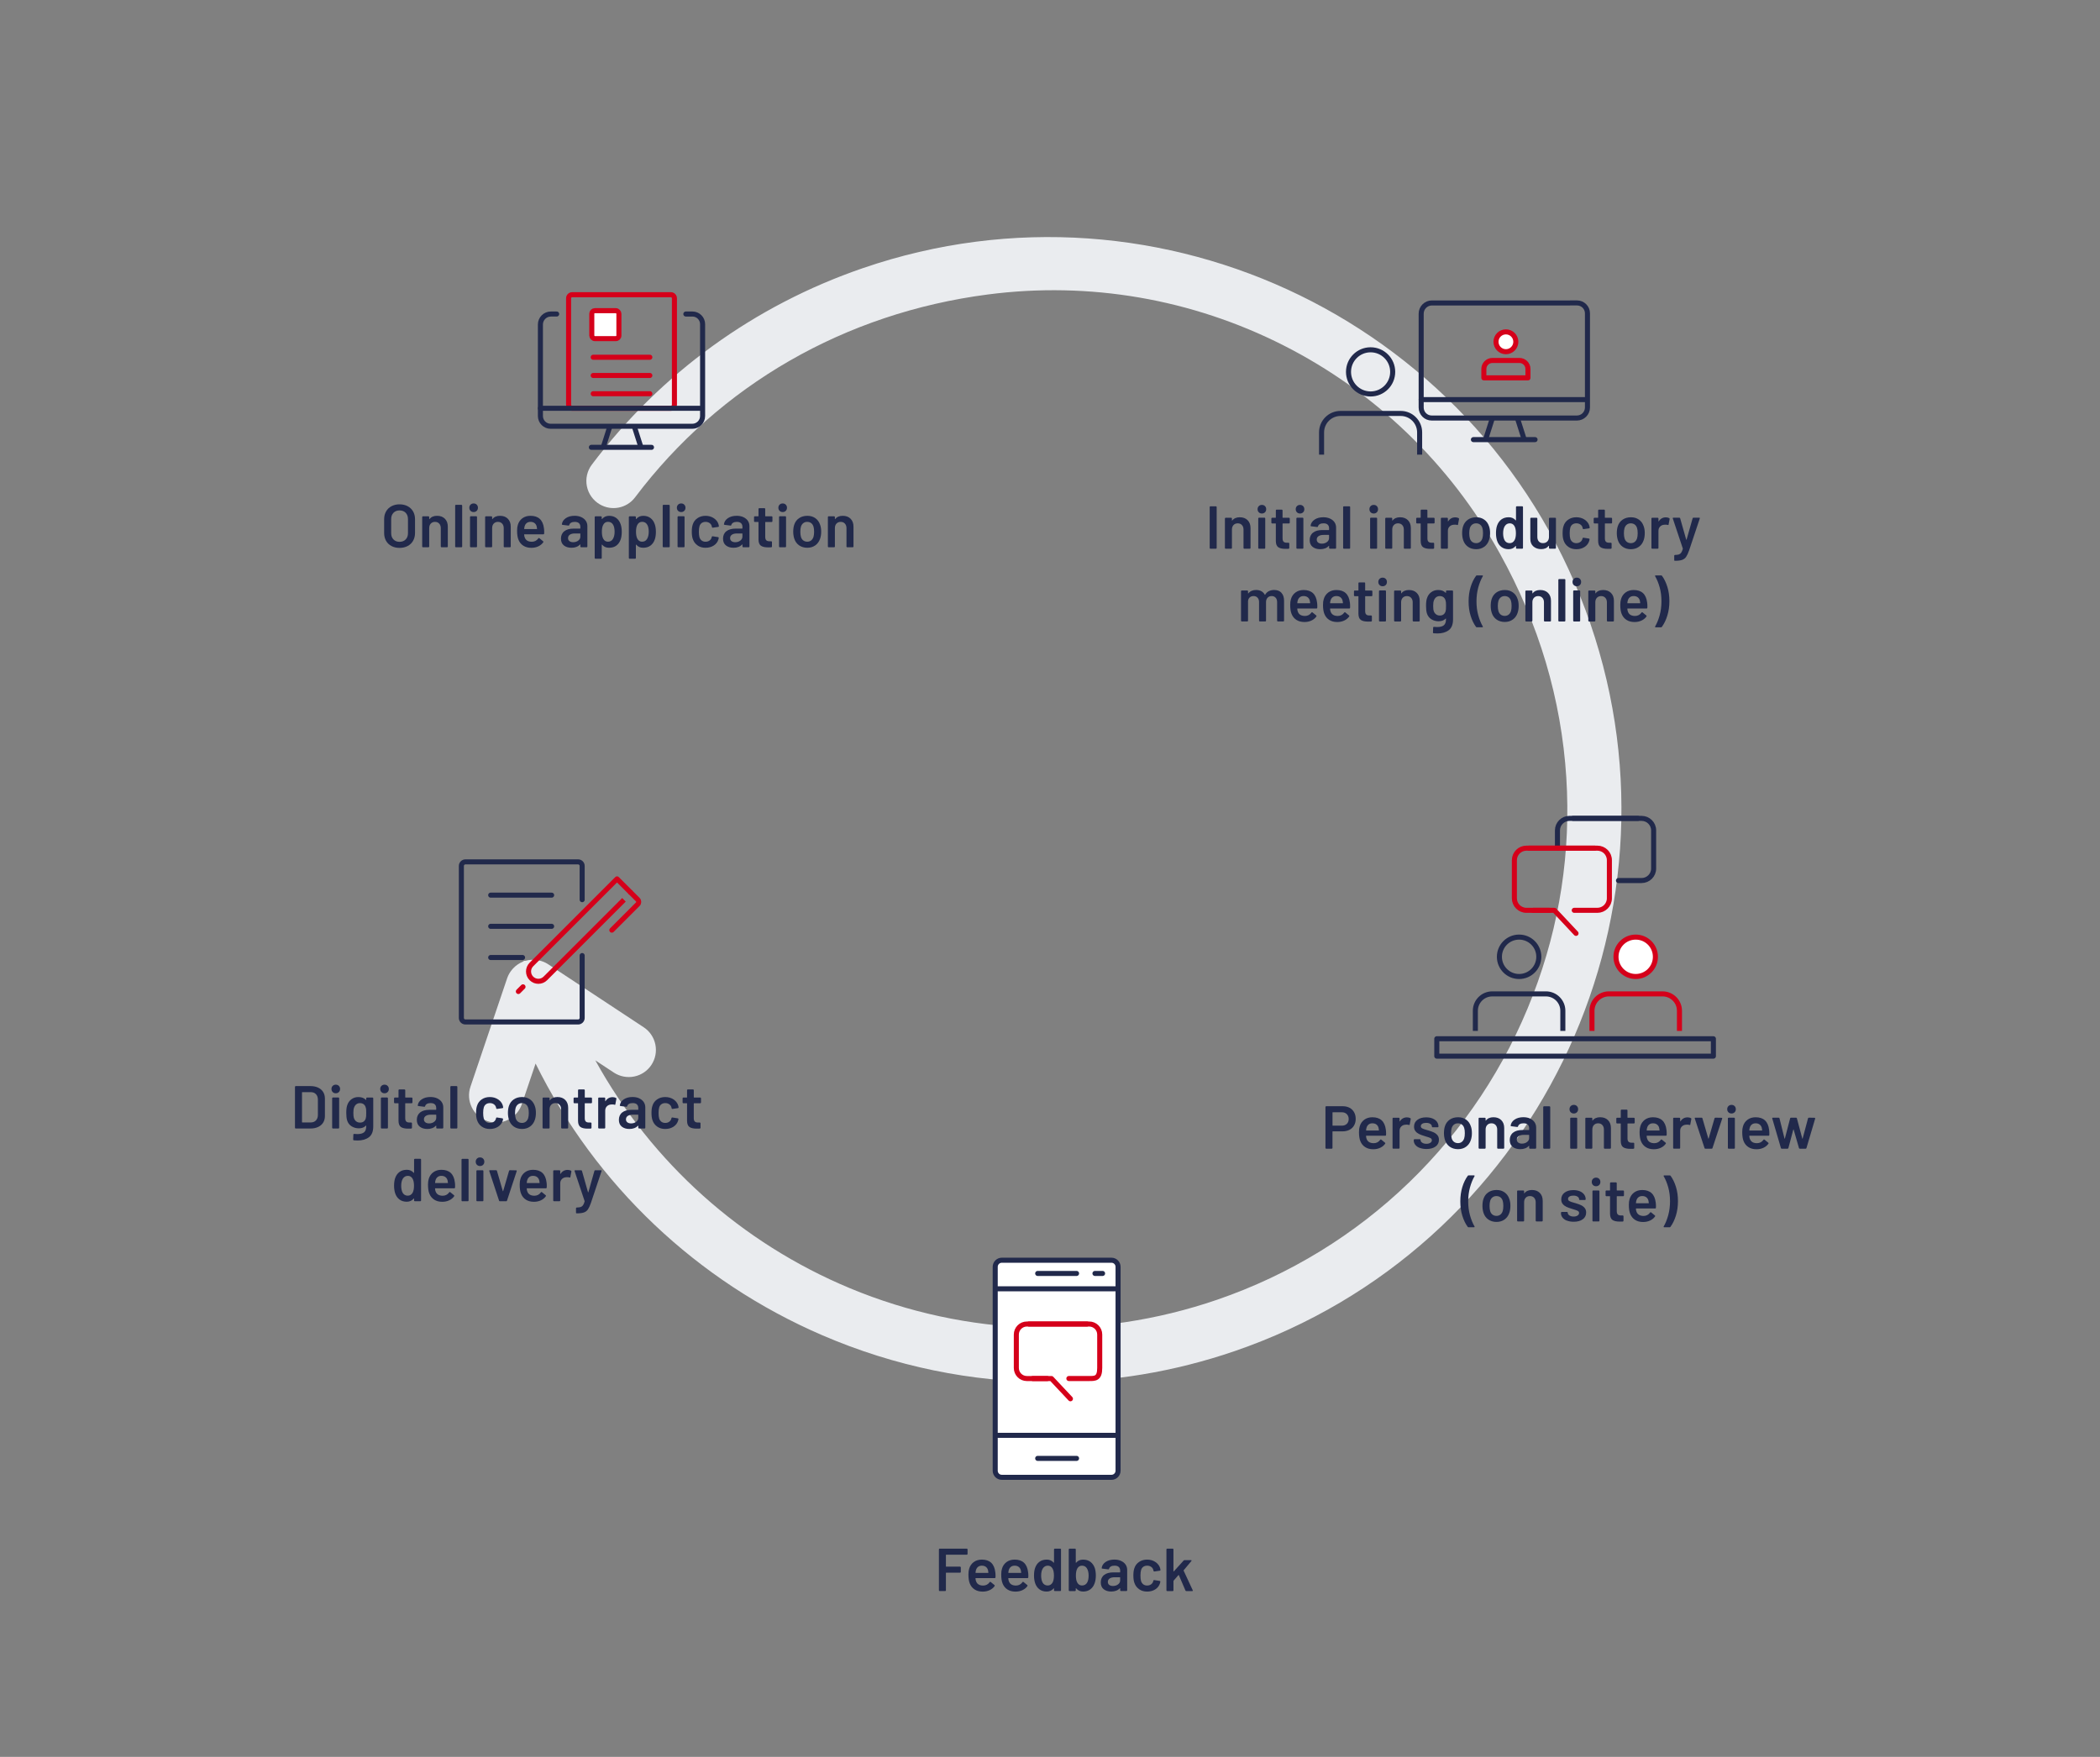 <?xml version="1.0" encoding="UTF-8"?>
<svg xmlns="http://www.w3.org/2000/svg" id="Ebene_1" data-name="Ebene 1" viewBox="0 0 1039.06 869.42">
  <rect x="0" y="0" width="1039.06" height="869.42" fill="#808080" stroke="none"/>
  <defs>
    <style>
      .cls-1 {
        fill: #eaecef;
      }

      .cls-2, .cls-3, .cls-4, .cls-5, .cls-6, .cls-7, .cls-8, .cls-9, .cls-10, .cls-11 {
        stroke-width: 2.5px;
      }

      .cls-2, .cls-3, .cls-4, .cls-6, .cls-7, .cls-9 {
        stroke: #d5001a;
      }

      .cls-2, .cls-4, .cls-5, .cls-7, .cls-8, .cls-9, .cls-10 {
        stroke-linejoin: round;
      }

      .cls-2, .cls-5, .cls-7, .cls-8, .cls-10 {
        stroke-linecap: round;
      }

      .cls-2, .cls-6, .cls-12 {
        fill: #fff;
      }

      .cls-3, .cls-4, .cls-5, .cls-7, .cls-8, .cls-9, .cls-10, .cls-11 {
        fill: none;
      }

      .cls-3, .cls-4, .cls-11 {
        stroke-linecap: square;
      }

      .cls-3, .cls-11 {
        stroke-linejoin: bevel;
      }

      .cls-5, .cls-11 {
        stroke: #21294b;
      }

      .cls-13 {
        fill: #21294b;
      }

      .cls-6 {
        stroke-miterlimit: 10;
      }

      .cls-8 {
        stroke: #d5001a;
      }

      .cls-10 {
        stroke: #21294b;
      }
    </style>
  </defs>
  <path class="cls-1" d="M786.91,308.65c-50.73-147.75-212.21-226.69-359.96-175.96-53.71,18.44-100.09,52.08-134.14,97.28-2.28,3.03-3.17,6.91-2.43,10.64.74,3.75,3.05,7.01,6.34,8.95,5.88,3.48,13.41,2,17.51-3.45,41.85-55.54,103.82-91.19,174.52-100.38,50.27-6.54,100.85,2.16,146.27,25.16,45.36,22.97,82.38,58.57,107.05,102.96,19.4,34.89,30.47,72.2,32.92,110.88,2.33,36.85-3.22,73.08-16.51,107.71-27.27,71.08-84.22,126.03-156.26,150.76-59.37,20.38-123.89,18.36-181.69-5.7-53.73-22.37-98.08-62.16-125.97-112.76l9.15,6.04c2.95,1.95,6.63,2.66,10.09,1.95,3.51-.72,6.54-2.76,8.52-5.76,1.97-2.99,2.66-6.58,1.94-10.09-.73-3.52-2.77-6.54-5.76-8.51l-47.47-31.32c-1.37-.86-2.87-1.46-4.35-1.76-.28-.07-.57-.12-.85-.17-1.9-.31-3.87-.2-5.73.32l-.81.06-.67.45c-1.78.74-3.41,1.86-4.71,3.26-.2.21-.39.43-.51.58-1.05,1.22-1.86,2.62-2.43,4.2l-18.2,53.81c-2.37,7.01,1.41,14.65,8.42,17.02,3.4,1.15,7.04.9,10.25-.68,3.22-1.59,5.62-4.34,6.77-7.74l6.79-20.08c29.7,60.14,79.85,107.73,141.94,134.49,35.78,15.42,73.88,23.17,112.06,23.17,30.99,0,62.04-5.11,91.94-15.37,147.75-50.73,226.69-212.21,175.96-359.96Z"></path>
  <g>
    <path class="cls-8" d="M333.7,182.72v17.57c0,.97-.79,1.76-1.76,1.76h-48.84c-.97,0-1.76-.79-1.76-1.76v-52.69c0-.97.79-1.76,1.76-1.76h48.84c.97,0,1.76.79,1.76,1.76v37.76"></path>
    <line class="cls-7" x1="321.53" y1="176.79" x2="293.52" y2="176.79"></line>
    <line class="cls-7" x1="321.53" y1="185.81" x2="293.52" y2="185.81"></line>
    <rect class="cls-6" x="292.81" y="153.74" width="13.42" height="13.84" rx="1.52" ry="1.52"></rect>
    <line class="cls-7" x1="321.53" y1="194.84" x2="293.52" y2="194.84"></line>
    <g>
      <line class="cls-5" x1="267.4" y1="202.05" x2="346.28" y2="202.05"></line>
      <g>
        <path class="cls-5" d="M339.35,155.4h3.27c2.77,0,5.02,2.25,5.02,5.02v45.44c0,2.81-2.28,5.09-5.09,5.09h-70.08c-2.8,0-5.08-2.27-5.08-5.08v-45.29c0-2.86,2.32-5.18,5.18-5.18h2.86"></path>
        <line class="cls-5" x1="301.58" y1="211.58" x2="298.76" y2="220.45"></line>
        <line class="cls-5" x1="314.02" y1="211.58" x2="316.85" y2="220.45"></line>
        <line class="cls-5" x1="322.35" y1="221.37" x2="292.61" y2="221.37"></line>
      </g>
    </g>
  </g>
  <g>
    <path class="cls-13" d="M193.7,270.21c-1.16-.61-2.06-1.47-2.69-2.59s-.94-2.41-.94-3.87v-6.84c0-1.44.32-2.71.96-3.83.64-1.11,1.53-1.97,2.69-2.58,1.15-.61,2.47-.92,3.97-.92s2.85.31,4.01.92c1.15.61,2.04,1.47,2.69,2.58.64,1.11.96,2.38.96,3.83v6.84c0,1.46-.32,2.75-.96,3.87-.64,1.12-1.54,1.99-2.69,2.59-1.15.61-2.49.92-4.01.92s-2.83-.3-3.99-.92ZM200.72,266.96c.76-.78,1.14-1.81,1.14-3.09v-6.99c0-1.3-.38-2.34-1.14-3.12-.76-.78-1.77-1.17-3.03-1.17s-2.24.39-3,1.17c-.76.78-1.14,1.82-1.14,3.12v6.99c0,1.28.38,2.31,1.14,3.09s1.76,1.17,3,1.17,2.27-.39,3.03-1.17Z"></path>
    <path class="cls-13" d="M220.12,256.7c.97.96,1.45,2.27,1.45,3.93v9.84c0,.1-.04.19-.1.25-.07.07-.15.11-.25.11h-2.76c-.1,0-.19-.04-.26-.11-.07-.07-.1-.15-.1-.25v-9.12c0-.92-.26-1.66-.78-2.23-.52-.57-1.21-.86-2.07-.86s-1.56.28-2.09.84c-.53.56-.79,1.3-.79,2.22v9.15c0,.1-.04.19-.1.25-.07.07-.15.11-.25.11h-2.76c-.1,0-.19-.04-.26-.11-.07-.07-.1-.15-.1-.25v-14.61c0-.1.03-.18.1-.25.07-.07.15-.11.26-.11h2.76c.1,0,.18.04.25.11.07.07.1.15.1.25v.96c0,.06.02.1.06.12.04.02.07,0,.09-.06.82-1.08,2.06-1.62,3.72-1.62s2.91.48,3.89,1.44Z"></path>
    <path class="cls-13" d="M225.31,270.72c-.07-.07-.1-.15-.1-.25v-20.28c0-.1.03-.18.1-.25.07-.07.15-.11.26-.11h2.76c.1,0,.18.04.25.11.07.07.1.15.1.25v20.28c0,.1-.04.19-.1.25-.07.07-.15.11-.25.11h-2.76c-.1,0-.19-.04-.26-.11Z"></path>
    <path class="cls-13" d="M232.82,252.8c-.4-.4-.6-.91-.6-1.53s.2-1.13.6-1.53c.4-.4.91-.6,1.53-.6s1.13.2,1.53.6c.4.4.6.91.6,1.53s-.2,1.13-.6,1.53c-.4.4-.91.6-1.53.6s-1.13-.2-1.53-.6ZM232.66,270.72c-.07-.07-.1-.15-.1-.25v-14.64c0-.1.03-.18.1-.25.07-.07.15-.11.25-.11h2.76c.1,0,.18.04.25.11.07.07.1.16.1.25v14.64c0,.1-.04.19-.1.25-.07.07-.16.11-.25.11h-2.76c-.1,0-.19-.04-.25-.11Z"></path>
    <path class="cls-13" d="M251.26,256.7c.97.96,1.45,2.27,1.45,3.93v9.84c0,.1-.04.19-.1.25-.07.07-.15.11-.25.11h-2.76c-.1,0-.19-.04-.26-.11-.07-.07-.1-.15-.1-.25v-9.12c0-.92-.26-1.66-.78-2.23-.52-.57-1.21-.86-2.07-.86s-1.56.28-2.09.84c-.53.56-.79,1.3-.79,2.22v9.15c0,.1-.04.19-.1.25-.07.07-.15.11-.25.11h-2.76c-.1,0-.19-.04-.26-.11-.07-.07-.1-.15-.1-.25v-14.61c0-.1.03-.18.1-.25.07-.07.15-.11.26-.11h2.76c.1,0,.18.04.25.11.07.07.1.15.1.25v.96c0,.06.02.1.06.12.04.02.07,0,.09-.06.82-1.08,2.06-1.62,3.72-1.62s2.91.48,3.89,1.44Z"></path>
    <path class="cls-13" d="M269.27,263.12l-.03.93c0,.24-.12.36-.36.36h-9.39c-.1,0-.15.05-.15.15.06.66.15,1.11.27,1.35.48,1.44,1.65,2.17,3.51,2.19,1.36,0,2.44-.56,3.24-1.68.08-.12.18-.18.3-.18.08,0,.15.03.21.09l1.86,1.53c.18.14.21.3.09.48-.62.88-1.45,1.56-2.48,2.04-1.03.48-2.17.72-3.44.72-1.56,0-2.88-.35-3.97-1.05-1.09-.7-1.89-1.68-2.39-2.94-.46-1.08-.69-2.58-.69-4.5,0-1.16.12-2.1.36-2.82.4-1.4,1.16-2.5,2.27-3.32,1.11-.81,2.44-1.21,4-1.21,3.94,0,6.16,2.06,6.66,6.18.08.5.12,1.06.12,1.68ZM260.65,258.81c-.49.37-.84.88-1.04,1.54-.12.34-.2.78-.24,1.32-.04.1,0,.15.12.15h6.09c.1,0,.15-.05.15-.15-.04-.5-.1-.88-.18-1.14-.18-.72-.54-1.28-1.06-1.68-.53-.4-1.2-.6-2-.6-.74,0-1.35.19-1.84.56Z"></path>
    <path class="cls-13" d="M287.63,255.92c.96.44,1.7,1.05,2.22,1.82s.78,1.65.78,2.62v10.11c0,.1-.04.19-.1.25-.07.07-.16.11-.25.11h-2.76c-.1,0-.19-.04-.25-.11-.07-.07-.1-.15-.1-.25v-.96c0-.06-.02-.09-.06-.1-.04,0-.08,0-.12.04-.98,1.08-2.4,1.62-4.26,1.62-1.5,0-2.74-.38-3.71-1.14-.97-.76-1.46-1.89-1.46-3.39s.54-2.78,1.64-3.64c1.09-.87,2.62-1.31,4.6-1.31h3.21c.1,0,.15-.05.15-.15v-.72c0-.78-.23-1.38-.69-1.81-.46-.43-1.15-.65-2.07-.65-.76,0-1.38.14-1.84.41-.47.27-.77.65-.89,1.12-.06.24-.2.34-.42.3l-2.91-.36c-.1-.02-.19-.06-.26-.11-.07-.05-.1-.12-.07-.2.16-1.22.81-2.22,1.96-3,1.15-.78,2.6-1.17,4.33-1.17,1.26,0,2.37.22,3.33.66ZM286.1,267.53c.7-.52,1.05-1.18,1.05-1.98v-1.41c0-.1-.05-.15-.15-.15h-2.52c-1.06,0-1.9.2-2.51.6-.61.4-.91.97-.91,1.71,0,.64.23,1.14.7,1.49s1.08.53,1.82.53c.98,0,1.82-.26,2.52-.78Z"></path>
    <path class="cls-13" d="M307.64,263.21c0,1.42-.17,2.64-.51,3.66-.44,1.32-1.15,2.35-2.11,3.09-.97.74-2.2,1.11-3.68,1.11s-2.56-.51-3.42-1.53c-.04-.04-.08-.05-.12-.03-.04.02-.06.06-.06.12v6.51c0,.1-.04.19-.11.26-.07.07-.15.1-.25.1h-2.76c-.1,0-.19-.04-.25-.1-.07-.07-.11-.16-.11-.26v-20.28c0-.1.04-.18.11-.25.07-.07.15-.11.25-.11h2.76c.1,0,.18.04.25.11s.11.15.11.25v.9c0,.06.02.1.06.12.04.02.08,0,.12-.06.88-1.04,2.03-1.56,3.45-1.56s2.62.37,3.6,1.11c.98.74,1.69,1.77,2.13,3.09.36,1.02.54,2.27.54,3.75ZM304.1,263.15c0-1.46-.24-2.61-.72-3.45-.56-.98-1.41-1.47-2.55-1.47-1.04,0-1.82.48-2.34,1.44-.46.78-.69,1.94-.69,3.48s.25,2.78.75,3.6c.52.88,1.27,1.32,2.25,1.32,1.06,0,1.86-.42,2.4-1.26.6-.92.9-2.14.9-3.66Z"></path>
    <path class="cls-13" d="M324.53,263.21c0,1.42-.17,2.64-.51,3.66-.44,1.32-1.15,2.35-2.11,3.09-.97.74-2.2,1.11-3.68,1.11s-2.56-.51-3.42-1.53c-.04-.04-.08-.05-.12-.03-.04.02-.06.06-.06.12v6.51c0,.1-.04.19-.11.26-.07.07-.15.1-.25.1h-2.76c-.1,0-.19-.04-.25-.1-.07-.07-.11-.16-.11-.26v-20.28c0-.1.04-.18.11-.25.07-.07.15-.11.25-.11h2.76c.1,0,.18.04.25.11s.11.15.11.25v.9c0,.06.02.1.06.12.04.02.08,0,.12-.06.88-1.04,2.03-1.56,3.45-1.56s2.62.37,3.6,1.11c.98.74,1.69,1.77,2.13,3.09.36,1.02.54,2.27.54,3.75ZM320.99,263.15c0-1.46-.24-2.61-.72-3.45-.56-.98-1.41-1.47-2.55-1.47-1.04,0-1.82.48-2.34,1.44-.46.78-.69,1.94-.69,3.48s.25,2.78.75,3.6c.52.88,1.27,1.32,2.25,1.32,1.06,0,1.86-.42,2.4-1.26.6-.92.9-2.14.9-3.66Z"></path>
    <path class="cls-13" d="M328,270.72c-.07-.07-.1-.15-.1-.25v-20.28c0-.1.03-.18.1-.25.07-.07.15-.11.26-.11h2.76c.1,0,.18.04.25.11.07.07.1.15.1.25v20.28c0,.1-.04.19-.1.25-.07.07-.15.11-.25.11h-2.76c-.1,0-.19-.04-.26-.11Z"></path>
    <path class="cls-13" d="M335.51,252.8c-.4-.4-.6-.91-.6-1.53s.2-1.13.6-1.53c.4-.4.91-.6,1.53-.6s1.13.2,1.53.6c.4.4.6.91.6,1.53s-.2,1.13-.6,1.53c-.4.4-.91.6-1.53.6s-1.13-.2-1.53-.6ZM335.35,270.72c-.07-.07-.1-.15-.1-.25v-14.64c0-.1.03-.18.1-.25.07-.07.15-.11.25-.11h2.76c.1,0,.18.04.25.11.07.07.1.16.1.25v14.64c0,.1-.04.19-.1.25-.07.07-.16.11-.25.11h-2.76c-.1,0-.19-.04-.25-.11Z"></path>
    <path class="cls-13" d="M345.11,269.88c-1.12-.79-1.9-1.85-2.34-3.19-.32-.9-.48-2.1-.48-3.6s.16-2.62.48-3.54c.42-1.32,1.19-2.36,2.33-3.13,1.13-.77,2.46-1.16,4-1.16s2.92.39,4.08,1.17c1.16.78,1.93,1.76,2.31,2.94.1.32.17.64.21.96v.06c0,.2-.11.32-.33.36l-2.7.39h-.06c-.18,0-.3-.1-.36-.3,0-.1-.01-.18-.03-.24-.04-.16-.08-.3-.12-.42-.18-.56-.54-1.02-1.08-1.38-.54-.36-1.18-.54-1.92-.54s-1.41.2-1.94.58c-.53.39-.88.93-1.06,1.61-.2.64-.3,1.53-.3,2.67s.09,1.99.27,2.67c.2.7.56,1.25,1.08,1.67s1.17.62,1.95.62,1.41-.2,1.96-.58c.55-.39.9-.92,1.06-1.58.02-.04.03-.09.03-.15.02-.02.03-.05.03-.09.06-.24.2-.34.42-.3l2.7.42c.1.02.18.07.25.13.07.07.09.17.08.29-.06.32-.11.55-.15.69-.38,1.28-1.15,2.29-2.31,3.04-1.16.75-2.52,1.12-4.08,1.12s-2.87-.39-3.99-1.19Z"></path>
    <path class="cls-13" d="M367.82,255.92c.96.44,1.7,1.05,2.22,1.82s.78,1.65.78,2.62v10.11c0,.1-.04.19-.1.25-.07.07-.16.11-.25.11h-2.76c-.1,0-.19-.04-.25-.11-.07-.07-.1-.15-.1-.25v-.96c0-.06-.02-.09-.06-.1-.04,0-.08,0-.12.04-.98,1.08-2.4,1.62-4.26,1.62-1.5,0-2.74-.38-3.71-1.14-.97-.76-1.46-1.89-1.46-3.39s.54-2.78,1.64-3.64c1.09-.87,2.62-1.31,4.6-1.31h3.21c.1,0,.15-.05.15-.15v-.72c0-.78-.23-1.38-.69-1.81-.46-.43-1.15-.65-2.07-.65-.76,0-1.38.14-1.84.41-.47.27-.77.65-.89,1.12-.06.24-.2.34-.42.3l-2.91-.36c-.1-.02-.19-.06-.26-.11-.07-.05-.1-.12-.07-.2.16-1.22.81-2.22,1.96-3,1.15-.78,2.6-1.17,4.33-1.17,1.26,0,2.37.22,3.33.66ZM366.29,267.53c.7-.52,1.05-1.18,1.05-1.98v-1.41c0-.1-.05-.15-.15-.15h-2.52c-1.06,0-1.9.2-2.51.6-.61.4-.91.97-.91,1.71,0,.64.23,1.14.7,1.49s1.08.53,1.82.53c.98,0,1.82-.26,2.52-.78Z"></path>
    <path class="cls-13" d="M382.09,258.21c-.07.07-.15.11-.25.11h-3.06c-.1,0-.15.05-.15.15v7.23c0,.76.17,1.31.5,1.65.33.34.85.51,1.58.51h.9c.1,0,.18.04.25.1.07.07.1.16.1.25v2.25c0,.22-.12.35-.36.39l-1.56.03c-1.58,0-2.76-.27-3.54-.81-.78-.54-1.18-1.56-1.2-3.06v-8.55c0-.1-.05-.15-.15-.15h-1.71c-.1,0-.19-.04-.25-.11-.07-.07-.1-.15-.1-.25v-2.1c0-.1.03-.18.1-.25.07-.07.15-.11.25-.11h1.71c.1,0,.15-.05.15-.15v-3.51c0-.1.03-.18.1-.25.07-.07.15-.1.26-.1h2.61c.1,0,.18.04.25.1.07.07.1.16.1.25v3.51c0,.1.05.15.15.15h3.06c.1,0,.18.04.25.11s.11.15.11.25v2.1c0,.1-.04.19-.11.25Z"></path>
    <path class="cls-13" d="M385.73,252.8c-.4-.4-.6-.91-.6-1.53s.2-1.13.6-1.53c.4-.4.91-.6,1.53-.6s1.13.2,1.53.6c.4.4.6.91.6,1.53s-.2,1.13-.6,1.53c-.4.4-.91.6-1.53.6s-1.13-.2-1.53-.6ZM385.57,270.72c-.07-.07-.1-.15-.1-.25v-14.64c0-.1.03-.18.1-.25.07-.07.15-.11.25-.11h2.76c.1,0,.18.04.25.11.07.07.1.16.1.25v14.64c0,.1-.04.19-.1.25-.07.07-.16.11-.25.11h-2.76c-.1,0-.19-.04-.25-.11Z"></path>
    <path class="cls-13" d="M395.38,269.87c-1.13-.8-1.93-1.91-2.39-3.33-.34-1.08-.51-2.22-.51-3.42,0-1.28.16-2.42.48-3.42.46-1.4,1.26-2.49,2.4-3.27,1.14-.78,2.51-1.17,4.11-1.17s2.83.39,3.95,1.17c1.11.78,1.89,1.86,2.35,3.24.36.96.54,2.1.54,3.42s-.17,2.4-.51,3.42c-.46,1.42-1.25,2.54-2.37,3.35-1.12.81-2.45,1.21-3.99,1.21s-2.94-.4-4.06-1.2ZM401.35,267.44c.53-.42.92-1.01,1.16-1.77.2-.66.3-1.5.3-2.52,0-1.08-.1-1.92-.3-2.52-.22-.76-.6-1.34-1.14-1.75-.54-.41-1.2-.62-1.98-.62s-1.38.21-1.92.62c-.54.41-.93,1-1.17,1.75-.2.7-.3,1.54-.3,2.52s.1,1.82.3,2.52c.22.76.6,1.35,1.15,1.77.55.42,1.21.63,2,.63.74,0,1.37-.21,1.9-.63Z"></path>
    <path class="cls-13" d="M420.85,256.7c.97.96,1.45,2.27,1.45,3.93v9.84c0,.1-.04.19-.1.25-.07.07-.15.11-.25.11h-2.76c-.1,0-.19-.04-.26-.11-.07-.07-.1-.15-.1-.25v-9.12c0-.92-.26-1.66-.78-2.23-.52-.57-1.21-.86-2.07-.86s-1.56.28-2.09.84c-.53.56-.79,1.3-.79,2.22v9.15c0,.1-.04.19-.1.25-.07.07-.15.11-.25.11h-2.76c-.1,0-.19-.04-.26-.11-.07-.07-.1-.15-.1-.25v-14.61c0-.1.03-.18.1-.25.07-.07.15-.11.26-.11h2.76c.1,0,.18.04.25.11.07.07.1.15.1.25v.96c0,.06.02.1.06.12.04.02.07,0,.09-.06.82-1.08,2.06-1.62,3.72-1.62s2.91.48,3.89,1.44Z"></path>
  </g>
  <g>
    <path class="cls-13" d="M598.64,271.44c-.07-.07-.1-.15-.1-.25v-20.28c0-.1.03-.18.1-.25.07-.07.15-.1.25-.1h2.76c.1,0,.18.04.25.1.07.07.1.16.1.25v20.28c0,.1-.04.19-.1.25-.07.07-.16.11-.25.11h-2.76c-.1,0-.19-.04-.25-.11Z"></path>
    <path class="cls-13" d="M617.3,257.42c.97.96,1.45,2.27,1.45,3.93v9.84c0,.1-.04.19-.1.25-.07.07-.15.11-.25.11h-2.76c-.1,0-.19-.04-.26-.11-.07-.07-.1-.15-.1-.25v-9.12c0-.92-.26-1.67-.78-2.23-.52-.57-1.21-.86-2.07-.86s-1.56.28-2.09.84c-.53.56-.79,1.3-.79,2.22v9.15c0,.1-.04.19-.1.25-.07.07-.15.11-.25.11h-2.76c-.1,0-.19-.04-.26-.11-.07-.07-.1-.15-.1-.25v-14.61c0-.1.03-.18.1-.25.07-.07.15-.1.26-.1h2.76c.1,0,.18.04.25.1.07.07.1.16.1.25v.96c0,.06.02.1.06.12.04.02.07,0,.09-.06.82-1.08,2.06-1.62,3.72-1.62s2.91.48,3.89,1.44Z"></path>
    <path class="cls-13" d="M622.84,253.52c-.4-.4-.6-.91-.6-1.53s.2-1.13.6-1.53c.4-.4.91-.6,1.53-.6s1.13.2,1.53.6c.4.4.6.91.6,1.53s-.2,1.13-.6,1.53c-.4.4-.91.6-1.53.6s-1.13-.2-1.53-.6ZM622.67,271.44c-.07-.07-.1-.15-.1-.25v-14.64c0-.1.03-.18.1-.25.07-.07.15-.11.25-.11h2.76c.1,0,.18.04.25.11.07.07.1.16.1.25v14.64c0,.1-.04.19-.1.25-.07.07-.16.11-.25.11h-2.76c-.1,0-.19-.04-.25-.11Z"></path>
    <path class="cls-13" d="M638.06,258.93c-.07.07-.15.11-.25.11h-3.06c-.1,0-.15.05-.15.15v7.23c0,.76.17,1.31.5,1.65.33.34.85.51,1.58.51h.9c.1,0,.18.04.25.11.07.07.1.16.1.25v2.25c0,.22-.12.35-.36.39l-1.56.03c-1.58,0-2.76-.27-3.54-.81-.78-.54-1.18-1.56-1.2-3.06v-8.55c0-.1-.05-.15-.15-.15h-1.71c-.1,0-.19-.04-.25-.11-.07-.07-.1-.15-.1-.25v-2.1c0-.1.03-.18.1-.25.07-.07.15-.1.25-.1h1.71c.1,0,.15-.05.15-.15v-3.51c0-.1.03-.18.1-.25.07-.07.15-.11.26-.11h2.61c.1,0,.18.04.25.11.07.07.1.16.1.25v3.51c0,.1.05.15.15.15h3.06c.1,0,.18.04.25.1.07.07.11.16.11.25v2.1c0,.1-.04.18-.11.25Z"></path>
    <path class="cls-13" d="M641.71,253.52c-.4-.4-.6-.91-.6-1.53s.2-1.13.6-1.53c.4-.4.91-.6,1.53-.6s1.13.2,1.53.6c.4.4.6.91.6,1.53s-.2,1.13-.6,1.53c-.4.4-.91.6-1.53.6s-1.13-.2-1.53-.6ZM641.54,271.44c-.07-.07-.1-.15-.1-.25v-14.64c0-.1.03-.18.1-.25.07-.07.15-.11.25-.11h2.76c.1,0,.18.04.25.11.07.07.1.16.1.25v14.64c0,.1-.04.19-.1.25-.07.07-.16.11-.25.11h-2.76c-.1,0-.19-.04-.25-.11Z"></path>
    <path class="cls-13" d="M658.09,256.64c.96.44,1.7,1.04,2.22,1.81.52.77.78,1.65.78,2.62v10.11c0,.1-.04.19-.1.25-.07.07-.16.11-.25.11h-2.76c-.1,0-.19-.04-.25-.11-.07-.07-.1-.15-.1-.25v-.96c0-.06-.02-.09-.06-.1-.04-.01-.08,0-.12.04-.98,1.08-2.4,1.62-4.26,1.62-1.5,0-2.74-.38-3.71-1.14-.97-.76-1.46-1.89-1.46-3.39s.54-2.78,1.64-3.65c1.09-.87,2.62-1.3,4.6-1.3h3.21c.1,0,.15-.05.15-.15v-.72c0-.78-.23-1.38-.69-1.81-.46-.43-1.15-.65-2.07-.65-.76,0-1.38.13-1.84.41-.47.27-.77.64-.89,1.12-.06.24-.2.34-.42.3l-2.91-.36c-.1-.02-.19-.05-.26-.1-.07-.05-.1-.12-.07-.2.16-1.22.81-2.22,1.96-3,1.15-.78,2.6-1.17,4.33-1.17,1.26,0,2.37.22,3.33.66ZM656.55,268.25c.7-.52,1.05-1.18,1.05-1.98v-1.41c0-.1-.05-.15-.15-.15h-2.52c-1.06,0-1.9.2-2.51.6-.61.4-.91.97-.91,1.71,0,.64.23,1.14.7,1.49s1.08.52,1.82.52c.98,0,1.82-.26,2.52-.78Z"></path>
    <path class="cls-13" d="M664.67,271.44c-.07-.07-.1-.15-.1-.25v-20.28c0-.1.03-.18.1-.25.07-.07.15-.1.26-.1h2.76c.1,0,.18.04.25.1.07.07.1.16.1.25v20.28c0,.1-.04.19-.1.25-.07.07-.15.11-.25.11h-2.76c-.1,0-.19-.04-.26-.11Z"></path>
    <path class="cls-13" d="M678.18,253.52c-.4-.4-.6-.91-.6-1.53s.2-1.13.6-1.53c.4-.4.91-.6,1.53-.6s1.13.2,1.53.6c.4.4.6.91.6,1.53s-.2,1.13-.6,1.53c-.4.4-.91.6-1.53.6s-1.13-.2-1.53-.6ZM678.02,271.44c-.07-.07-.1-.15-.1-.25v-14.64c0-.1.03-.18.1-.25.07-.07.15-.11.25-.11h2.76c.1,0,.18.04.25.11.07.07.1.16.1.25v14.64c0,.1-.04.19-.1.25-.07.07-.16.11-.25.11h-2.76c-.1,0-.19-.04-.25-.11Z"></path>
    <path class="cls-13" d="M696.62,257.42c.97.96,1.45,2.27,1.45,3.93v9.84c0,.1-.04.19-.1.25-.07.07-.15.11-.25.11h-2.76c-.1,0-.19-.04-.26-.11-.07-.07-.1-.15-.1-.25v-9.12c0-.92-.26-1.67-.78-2.23-.52-.57-1.21-.86-2.07-.86s-1.56.28-2.09.84c-.53.56-.79,1.3-.79,2.22v9.15c0,.1-.04.19-.1.25-.07.07-.15.11-.25.11h-2.76c-.1,0-.19-.04-.26-.11-.07-.07-.1-.15-.1-.25v-14.61c0-.1.03-.18.1-.25.07-.07.15-.1.26-.1h2.76c.1,0,.18.04.25.1.07.07.1.16.1.25v.96c0,.06.02.1.06.12.04.02.07,0,.09-.06.82-1.08,2.06-1.62,3.72-1.62s2.91.48,3.89,1.44Z"></path>
    <path class="cls-13" d="M709.73,258.93c-.07.07-.15.11-.25.11h-3.06c-.1,0-.15.05-.15.15v7.23c0,.76.17,1.31.5,1.65.33.34.85.51,1.58.51h.9c.1,0,.18.04.25.11.07.07.1.16.1.25v2.25c0,.22-.12.35-.36.39l-1.56.03c-1.58,0-2.76-.27-3.54-.81-.78-.54-1.18-1.56-1.2-3.06v-8.55c0-.1-.05-.15-.15-.15h-1.71c-.1,0-.19-.04-.25-.11-.07-.07-.1-.15-.1-.25v-2.1c0-.1.03-.18.1-.25.07-.07.15-.1.25-.1h1.71c.1,0,.15-.05.15-.15v-3.51c0-.1.03-.18.1-.25.07-.07.15-.11.26-.11h2.61c.1,0,.18.04.25.11.07.07.1.16.1.25v3.51c0,.1.05.15.15.15h3.06c.1,0,.18.04.25.1.07.07.11.16.11.25v2.1c0,.1-.04.18-.11.25Z"></path>
    <path class="cls-13" d="M721.74,256.43c.16.08.22.23.18.45l-.51,2.7c-.02.24-.16.31-.42.21-.3-.1-.65-.15-1.05-.15-.26,0-.46,0-.6.03-.84.04-1.54.33-2.1.88-.56.55-.84,1.26-.84,2.14v8.49c0,.1-.04.19-.1.25-.07.07-.15.11-.25.11h-2.76c-.1,0-.19-.04-.26-.11-.07-.07-.1-.15-.1-.25v-14.61c0-.1.03-.18.1-.25.07-.07.15-.1.26-.1h2.76c.1,0,.18.04.25.1.07.07.1.16.1.25v1.35c0,.08.02.12.04.13.03.01.06-.01.11-.08.84-1.3,2.01-1.95,3.51-1.95.64,0,1.2.13,1.68.39Z"></path>
    <path class="cls-13" d="M726.35,270.59c-1.13-.8-1.93-1.91-2.39-3.33-.34-1.08-.51-2.22-.51-3.42,0-1.28.16-2.42.48-3.42.46-1.4,1.26-2.49,2.4-3.27s2.51-1.17,4.11-1.17,2.83.39,3.95,1.17c1.11.78,1.89,1.86,2.35,3.24.36.96.54,2.1.54,3.42s-.17,2.4-.51,3.42c-.46,1.42-1.25,2.54-2.37,3.34-1.12.81-2.45,1.22-3.99,1.22s-2.94-.4-4.06-1.2ZM732.32,268.16c.53-.42.92-1.01,1.16-1.77.2-.66.3-1.5.3-2.52,0-1.08-.1-1.92-.3-2.52-.22-.76-.6-1.34-1.14-1.75s-1.2-.62-1.98-.62-1.38.21-1.92.62-.93,1-1.17,1.75c-.2.7-.3,1.54-.3,2.52s.1,1.82.3,2.52c.22.76.6,1.35,1.15,1.77.55.42,1.21.63,2,.63.74,0,1.37-.21,1.9-.63Z"></path>
    <path class="cls-13" d="M750.2,250.65c.07-.07.15-.1.25-.1h2.76c.1,0,.18.04.25.1.07.07.1.16.1.25v20.28c0,.1-.04.19-.1.25-.07.07-.16.11-.25.11h-2.76c-.1,0-.19-.04-.25-.11-.07-.07-.1-.15-.1-.25v-.9c0-.06-.02-.1-.06-.12-.04-.02-.08,0-.12.06-.88,1.04-2.03,1.56-3.45,1.56s-2.62-.37-3.6-1.11c-.98-.74-1.69-1.77-2.13-3.09-.36-1.12-.54-2.37-.54-3.75s.17-2.64.51-3.66c.44-1.32,1.15-2.35,2.13-3.09s2.21-1.11,3.69-1.11c1.38,0,2.51.5,3.39,1.5.04.04.08.06.12.04.04,0,.06-.04.06-.1v-6.51c0-.1.03-.18.1-.25ZM750.06,263.87c0-1.56-.25-2.75-.75-3.57-.54-.88-1.3-1.32-2.28-1.32s-1.82.42-2.4,1.26c-.6.88-.9,2.1-.9,3.66,0,1.4.24,2.55.72,3.45.56.96,1.41,1.44,2.55,1.44,1.02,0,1.81-.48,2.37-1.44.46-.82.69-1.98.69-3.48Z"></path>
    <path class="cls-13" d="M766.52,256.32c.07-.07.15-.1.25-.1h2.73c.1,0,.19.04.26.1.07.07.1.16.1.25v14.61c0,.1-.04.19-.1.25-.07.07-.16.11-.26.11h-2.73c-.1,0-.19-.04-.25-.11-.07-.07-.1-.15-.1-.25v-.96c0-.06-.02-.1-.06-.12-.04-.02-.08,0-.12.06-.82,1.06-2.05,1.59-3.69,1.59-1.52,0-2.79-.44-3.82-1.32-1.03-.88-1.54-2.13-1.54-3.75v-10.11c0-.1.03-.18.1-.25.07-.07.15-.1.25-.1h2.76c.1,0,.19.04.26.1.07.07.1.16.1.25v9.12c0,.94.24,1.69.73,2.25.49.56,1.17.84,2.06.84s1.62-.28,2.16-.84c.54-.56.81-1.31.81-2.25v-9.12c0-.1.03-.18.1-.25Z"></path>
    <path class="cls-13" d="M775.98,270.6c-1.12-.79-1.9-1.85-2.34-3.2-.32-.9-.48-2.1-.48-3.6s.16-2.62.48-3.54c.42-1.32,1.19-2.37,2.33-3.13,1.13-.77,2.46-1.16,4-1.16s2.92.39,4.08,1.17c1.16.78,1.93,1.76,2.31,2.94.1.32.17.64.21.96v.06c0,.2-.11.32-.33.36l-2.7.39h-.06c-.18,0-.3-.1-.36-.3,0-.1-.01-.18-.03-.24-.04-.16-.08-.3-.12-.42-.18-.56-.54-1.02-1.08-1.38s-1.18-.54-1.92-.54-1.41.2-1.94.58c-.53.39-.88.93-1.06,1.61-.2.64-.3,1.53-.3,2.67s.09,1.99.27,2.67c.2.7.56,1.25,1.08,1.67s1.17.62,1.95.62,1.41-.2,1.96-.59c.55-.39.9-.91,1.06-1.57.02-.04.03-.09.03-.15.02-.02.03-.05.03-.09.06-.24.2-.34.42-.3l2.7.42c.1.02.18.07.25.13.07.07.09.17.08.29-.06.32-.11.55-.15.69-.38,1.28-1.15,2.3-2.31,3.05-1.16.75-2.52,1.12-4.08,1.12s-2.87-.4-3.99-1.19Z"></path>
    <path class="cls-13" d="M797.54,258.93c-.07.07-.15.11-.25.11h-3.06c-.1,0-.15.05-.15.15v7.23c0,.76.17,1.31.5,1.65.33.34.85.51,1.58.51h.9c.1,0,.18.04.25.11.07.07.1.16.1.25v2.25c0,.22-.12.35-.36.39l-1.56.03c-1.58,0-2.76-.27-3.54-.81-.78-.54-1.18-1.56-1.2-3.06v-8.55c0-.1-.05-.15-.15-.15h-1.71c-.1,0-.19-.04-.25-.11-.07-.07-.1-.15-.1-.25v-2.1c0-.1.03-.18.1-.25.07-.07.15-.1.25-.1h1.71c.1,0,.15-.05.15-.15v-3.51c0-.1.03-.18.1-.25.07-.07.15-.11.26-.11h2.61c.1,0,.18.04.25.11.07.07.1.16.1.25v3.51c0,.1.05.15.15.15h3.06c.1,0,.18.04.25.1.07.07.11.16.11.25v2.1c0,.1-.04.18-.11.25Z"></path>
    <path class="cls-13" d="M802.88,270.59c-1.13-.8-1.93-1.91-2.39-3.33-.34-1.08-.51-2.22-.51-3.42,0-1.28.16-2.42.48-3.42.46-1.4,1.26-2.49,2.4-3.27s2.51-1.17,4.11-1.17,2.83.39,3.95,1.17c1.11.78,1.89,1.86,2.35,3.24.36.96.54,2.1.54,3.42s-.17,2.4-.51,3.42c-.46,1.42-1.25,2.54-2.37,3.34-1.12.81-2.45,1.22-3.99,1.22s-2.94-.4-4.06-1.2ZM808.85,268.16c.53-.42.92-1.01,1.16-1.77.2-.66.3-1.5.3-2.52,0-1.08-.1-1.92-.3-2.52-.22-.76-.6-1.34-1.14-1.75s-1.2-.62-1.98-.62-1.38.21-1.92.62-.93,1-1.17,1.75c-.2.7-.3,1.54-.3,2.52s.1,1.82.3,2.52c.22.76.6,1.35,1.15,1.77.55.42,1.21.63,2,.63.74,0,1.37-.21,1.9-.63Z"></path>
    <path class="cls-13" d="M825.93,256.43c.16.08.22.23.18.45l-.51,2.7c-.02.24-.16.31-.42.21-.3-.1-.65-.15-1.05-.15-.26,0-.46,0-.6.03-.84.04-1.54.33-2.1.88-.56.55-.84,1.26-.84,2.14v8.49c0,.1-.04.19-.1.25-.07.07-.15.11-.25.11h-2.76c-.1,0-.19-.04-.26-.11-.07-.07-.1-.15-.1-.25v-14.61c0-.1.03-.18.1-.25.07-.07.15-.1.26-.1h2.76c.1,0,.18.04.25.1.07.07.1.16.1.25v1.35c0,.08.02.12.04.13.03.01.06-.01.11-.08.84-1.3,2.01-1.95,3.51-1.95.64,0,1.2.13,1.68.39Z"></path>
    <path class="cls-13" d="M828.45,277.41c-.04-.07-.06-.16-.06-.26v-2.16c0-.1.03-.19.1-.26.07-.07.15-.1.25-.1h.03c.82-.02,1.46-.11,1.92-.25.46-.15.84-.44,1.14-.86.3-.42.57-1.05.81-1.89.02-.04.02-.1,0-.18l-4.95-14.85s-.03-.09-.03-.15c0-.18.1-.27.3-.27h2.94c.22,0,.36.1.42.3l3,10.56c.02.06.05.09.09.09s.07-.03.09-.09l3-10.56c.06-.2.2-.3.42-.3h2.85c.12,0,.2.04.25.11.05.07.05.17.01.31l-5.28,15.78c-.5,1.42-.99,2.48-1.47,3.18-.48.7-1.14,1.2-1.96,1.5-.83.3-2.01.45-3.52.45h-.21c-.06,0-.11-.04-.15-.1Z"></path>
    <path class="cls-13" d="M634.03,293.37c.87.93,1.31,2.22,1.31,3.88v9.93c0,.1-.04.19-.1.25-.07.07-.16.11-.25.11h-2.73c-.1,0-.19-.04-.25-.11-.07-.07-.1-.15-.1-.25v-9.21c0-.92-.25-1.65-.74-2.19-.49-.54-1.15-.81-1.96-.81s-1.49.27-2.01.81c-.52.54-.78,1.26-.78,2.16v9.24c0,.1-.04.19-.1.25-.07.07-.16.11-.25.11h-2.73c-.1,0-.19-.04-.26-.11-.07-.07-.1-.15-.1-.25v-9.21c0-.92-.25-1.65-.75-2.19-.5-.54-1.16-.81-1.98-.81-.76,0-1.38.22-1.88.66-.49.44-.77,1.04-.85,1.8v9.75c0,.1-.04.19-.1.25-.07.07-.15.11-.25.11h-2.76c-.1,0-.19-.04-.26-.11-.07-.07-.1-.15-.1-.25v-14.61c0-.1.03-.18.1-.25.07-.07.15-.1.26-.1h2.76c.1,0,.18.04.25.1.07.07.1.16.1.25v.99c0,.06.02.1.06.12.04.02.08,0,.12-.06.44-.56.98-.98,1.63-1.25.65-.27,1.38-.41,2.18-.41.98,0,1.84.2,2.58.6.74.4,1.31.98,1.71,1.74.06.08.13.08.21,0,.44-.8,1.05-1.39,1.83-1.77.78-.38,1.65-.57,2.61-.57,1.54,0,2.75.46,3.61,1.4Z"></path>
    <path class="cls-13" d="M651.8,299.84l-.03.93c0,.24-.12.36-.36.36h-9.39c-.1,0-.15.05-.15.15.06.66.15,1.11.27,1.35.48,1.44,1.65,2.17,3.51,2.19,1.36,0,2.44-.56,3.24-1.68.08-.12.18-.18.3-.18.08,0,.15.03.21.09l1.86,1.53c.18.14.21.3.09.48-.62.88-1.45,1.56-2.48,2.04-1.03.48-2.17.72-3.44.72-1.56,0-2.88-.35-3.97-1.05-1.09-.7-1.89-1.68-2.39-2.94-.46-1.08-.69-2.58-.69-4.5,0-1.16.12-2.1.36-2.82.4-1.4,1.16-2.5,2.27-3.32,1.11-.81,2.44-1.21,4-1.21,3.94,0,6.16,2.06,6.66,6.18.08.5.12,1.06.12,1.68ZM643.18,295.53c-.49.37-.84.89-1.04,1.54-.12.34-.2.78-.24,1.32-.04.1,0,.15.12.15h6.09c.1,0,.15-.05.15-.15-.04-.5-.1-.88-.18-1.14-.18-.72-.54-1.28-1.06-1.68-.53-.4-1.2-.6-2-.6-.74,0-1.35.19-1.84.55Z"></path>
    <path class="cls-13" d="M668.03,299.84l-.03.93c0,.24-.12.36-.36.36h-9.39c-.1,0-.15.05-.15.15.06.66.15,1.11.27,1.35.48,1.44,1.65,2.17,3.51,2.19,1.36,0,2.44-.56,3.24-1.68.08-.12.18-.18.3-.18.08,0,.15.03.21.09l1.86,1.53c.18.14.21.3.09.48-.62.88-1.45,1.56-2.48,2.04-1.03.48-2.17.72-3.44.72-1.56,0-2.88-.35-3.97-1.05-1.09-.7-1.89-1.68-2.39-2.94-.46-1.08-.69-2.58-.69-4.5,0-1.16.12-2.1.36-2.82.4-1.4,1.16-2.5,2.27-3.32,1.11-.81,2.44-1.21,4-1.21,3.94,0,6.16,2.06,6.66,6.18.08.5.12,1.06.12,1.68ZM659.4,295.53c-.49.37-.84.89-1.04,1.54-.12.34-.2.78-.24,1.32-.04.1,0,.15.12.15h6.09c.1,0,.15-.05.15-.15-.04-.5-.1-.88-.18-1.14-.18-.72-.54-1.28-1.06-1.68-.53-.4-1.2-.6-2-.6-.74,0-1.35.19-1.84.55Z"></path>
    <path class="cls-13" d="M678.93,294.93c-.07.07-.15.11-.25.11h-3.06c-.1,0-.15.05-.15.15v7.23c0,.76.17,1.31.5,1.65.33.34.85.51,1.58.51h.9c.1,0,.18.04.25.11.07.07.1.16.1.25v2.25c0,.22-.12.35-.36.39l-1.56.03c-1.58,0-2.76-.27-3.54-.81-.78-.54-1.18-1.56-1.2-3.06v-8.55c0-.1-.05-.15-.15-.15h-1.71c-.1,0-.19-.04-.25-.11-.07-.07-.1-.15-.1-.25v-2.1c0-.1.03-.18.1-.25.07-.07.15-.1.25-.1h1.71c.1,0,.15-.05.15-.15v-3.51c0-.1.03-.18.1-.25.07-.07.15-.11.26-.11h2.61c.1,0,.18.04.25.11.07.07.1.16.1.25v3.51c0,.1.05.15.15.15h3.06c.1,0,.18.04.25.1.07.07.11.16.11.25v2.1c0,.1-.04.18-.11.25Z"></path>
    <path class="cls-13" d="M682.58,289.52c-.4-.4-.6-.91-.6-1.53s.2-1.13.6-1.53c.4-.4.91-.6,1.53-.6s1.13.2,1.53.6c.4.4.6.91.6,1.53s-.2,1.13-.6,1.53c-.4.4-.91.6-1.53.6s-1.13-.2-1.53-.6ZM682.41,307.44c-.07-.07-.1-.15-.1-.25v-14.64c0-.1.03-.18.1-.25.07-.07.15-.11.25-.11h2.76c.1,0,.18.04.25.11.07.07.1.16.1.25v14.64c0,.1-.04.19-.1.25-.07.07-.16.11-.25.11h-2.76c-.1,0-.19-.04-.25-.11Z"></path>
    <path class="cls-13" d="M701.01,293.42c.97.96,1.45,2.27,1.45,3.93v9.84c0,.1-.04.19-.1.25-.07.07-.15.11-.25.11h-2.76c-.1,0-.19-.04-.26-.11-.07-.07-.1-.15-.1-.25v-9.12c0-.92-.26-1.67-.78-2.23-.52-.57-1.21-.86-2.07-.86s-1.56.28-2.09.84c-.53.56-.79,1.3-.79,2.22v9.15c0,.1-.04.19-.1.25-.07.07-.15.11-.25.11h-2.76c-.1,0-.19-.04-.26-.11-.07-.07-.1-.15-.1-.25v-14.61c0-.1.03-.18.1-.25.07-.07.15-.1.26-.1h2.76c.1,0,.18.04.25.1.07.07.1.16.1.25v.96c0,.06.02.1.06.12.04.02.07,0,.09-.06.82-1.08,2.06-1.62,3.72-1.62s2.91.48,3.89,1.44Z"></path>
    <path class="cls-13" d="M715.59,292.32c.07-.07.15-.1.25-.1h2.76c.1,0,.18.04.25.1.07.07.1.16.1.25v13.95c0,2.5-.72,4.29-2.15,5.36-1.43,1.07-3.31,1.6-5.62,1.6-.62,0-1.23-.03-1.83-.09-.22-.02-.33-.15-.33-.39l.09-2.46c0-.22.14-.33.42-.33.58.06,1.1.09,1.56.09,1.5,0,2.6-.29,3.31-.88.71-.59,1.06-1.59,1.06-2.99v-.24c0-.06-.02-.09-.06-.1s-.08,0-.12.04c-.82.88-1.98,1.32-3.48,1.32-1.3,0-2.49-.33-3.57-.99s-1.83-1.67-2.25-3.03c-.26-.94-.39-2.15-.39-3.63,0-1.66.16-2.93.48-3.81.4-1.22,1.09-2.2,2.07-2.93.98-.73,2.13-1.09,3.45-1.09,1.58,0,2.81.46,3.69,1.38.04.06.08.08.12.06.04-.02.06-.06.06-.12v-.72c0-.1.03-.18.1-.25ZM715.44,301.47c.03-.35.04-.92.04-1.7s-.02-1.3-.04-1.63c-.03-.33-.1-.66-.2-.97-.16-.66-.48-1.19-.97-1.59-.49-.4-1.12-.6-1.88-.6-.72,0-1.33.2-1.83.6-.5.4-.86.93-1.08,1.59-.24.56-.36,1.44-.36,2.64s.1,2.11.3,2.61c.2.64.56,1.17,1.1,1.57.53.41,1.16.62,1.9.62.78,0,1.41-.2,1.89-.6s.8-.92.96-1.56c.08-.3.13-.62.17-.97Z"></path>
    <path class="cls-13" d="M730.31,310.22c-1.1-1.5-1.99-3.33-2.66-5.48-.67-2.15-1-4.51-1-7.09s.33-4.98,1-7.16c.67-2.17,1.56-4.01,2.69-5.53.08-.14.22-.21.42-.21h2.64c.14,0,.23.04.29.12.05.08.04.18-.02.3-.92,1.6-1.67,3.46-2.25,5.59s-.87,4.42-.87,6.88.29,4.71.87,6.81c.58,2.1,1.33,3.95,2.25,5.55.04.08.06.14.06.18,0,.16-.11.24-.33.24h-2.67c-.2,0-.34-.07-.42-.21Z"></path>
    <path class="cls-13" d="M740.49,306.59c-1.13-.8-1.93-1.91-2.39-3.33-.34-1.08-.51-2.22-.51-3.42,0-1.28.16-2.42.48-3.42.46-1.4,1.26-2.49,2.4-3.27s2.51-1.17,4.11-1.17,2.83.39,3.95,1.17c1.11.78,1.89,1.86,2.35,3.24.36.96.54,2.1.54,3.42s-.17,2.4-.51,3.42c-.46,1.42-1.25,2.54-2.37,3.34-1.12.81-2.45,1.22-3.99,1.22s-2.94-.4-4.06-1.2ZM746.46,304.16c.53-.42.92-1.01,1.16-1.77.2-.66.3-1.5.3-2.52,0-1.08-.1-1.92-.3-2.52-.22-.76-.6-1.34-1.14-1.75s-1.2-.62-1.98-.62-1.38.21-1.92.62-.93,1-1.17,1.75c-.2.7-.3,1.54-.3,2.52s.1,1.82.3,2.52c.22.76.6,1.35,1.15,1.77.55.42,1.21.63,2,.63.74,0,1.37-.21,1.9-.63Z"></path>
    <path class="cls-13" d="M765.96,293.42c.97.96,1.45,2.27,1.45,3.93v9.84c0,.1-.04.19-.1.25-.07.07-.15.11-.25.11h-2.76c-.1,0-.19-.04-.26-.11-.07-.07-.1-.15-.1-.25v-9.12c0-.92-.26-1.67-.78-2.23-.52-.57-1.21-.86-2.07-.86s-1.56.28-2.09.84c-.53.56-.79,1.3-.79,2.22v9.15c0,.1-.04.19-.1.25-.07.07-.15.11-.25.11h-2.76c-.1,0-.19-.04-.26-.11-.07-.07-.1-.15-.1-.25v-14.61c0-.1.03-.18.1-.25.07-.07.15-.1.26-.1h2.76c.1,0,.18.04.25.1.07.07.1.16.1.25v.96c0,.06.02.1.06.12.04.02.07,0,.09-.06.82-1.08,2.06-1.62,3.72-1.62s2.91.48,3.89,1.44Z"></path>
    <path class="cls-13" d="M771.15,307.44c-.07-.07-.1-.15-.1-.25v-20.28c0-.1.03-.18.1-.25.07-.07.15-.1.26-.1h2.76c.1,0,.18.04.25.1.07.07.1.16.1.25v20.28c0,.1-.04.19-.1.25-.07.07-.15.11-.25.11h-2.76c-.1,0-.19-.04-.26-.11Z"></path>
    <path class="cls-13" d="M778.67,289.52c-.4-.4-.6-.91-.6-1.53s.2-1.13.6-1.53c.4-.4.91-.6,1.53-.6s1.13.2,1.53.6c.4.4.6.91.6,1.53s-.2,1.13-.6,1.53c-.4.4-.91.6-1.53.6s-1.13-.2-1.53-.6ZM778.5,307.44c-.07-.07-.1-.15-.1-.25v-14.64c0-.1.03-.18.1-.25.07-.07.15-.11.25-.11h2.76c.1,0,.18.04.25.11.07.07.1.16.1.25v14.64c0,.1-.04.19-.1.25-.07.07-.16.11-.25.11h-2.76c-.1,0-.19-.04-.25-.11Z"></path>
    <path class="cls-13" d="M797.1,293.42c.97.96,1.45,2.27,1.45,3.93v9.84c0,.1-.04.19-.1.25-.07.07-.15.11-.25.11h-2.76c-.1,0-.19-.04-.26-.11-.07-.07-.1-.15-.1-.25v-9.12c0-.92-.26-1.67-.78-2.23-.52-.57-1.21-.86-2.07-.86s-1.56.28-2.09.84c-.53.56-.79,1.3-.79,2.22v9.15c0,.1-.04.19-.1.25-.07.07-.15.11-.25.11h-2.76c-.1,0-.19-.04-.26-.11-.07-.07-.1-.15-.1-.25v-14.61c0-.1.03-.18.1-.25.07-.07.15-.1.26-.1h2.76c.1,0,.18.04.25.1.07.07.1.16.1.25v.96c0,.06.02.1.06.12.04.02.07,0,.09-.06.82-1.08,2.06-1.62,3.72-1.62s2.91.48,3.89,1.44Z"></path>
    <path class="cls-13" d="M815.12,299.84l-.03.93c0,.24-.12.36-.36.36h-9.39c-.1,0-.15.05-.15.15.06.66.15,1.11.27,1.35.48,1.44,1.65,2.17,3.51,2.19,1.36,0,2.44-.56,3.24-1.68.08-.12.18-.18.3-.18.08,0,.15.03.21.09l1.86,1.53c.18.14.21.3.09.48-.62.88-1.45,1.56-2.48,2.04-1.03.48-2.17.72-3.44.72-1.56,0-2.88-.35-3.97-1.05-1.09-.7-1.89-1.68-2.39-2.94-.46-1.08-.69-2.58-.69-4.5,0-1.16.12-2.1.36-2.82.4-1.4,1.16-2.5,2.27-3.32,1.11-.81,2.44-1.21,4-1.21,3.94,0,6.16,2.06,6.66,6.18.08.5.12,1.06.12,1.68ZM806.49,295.53c-.49.37-.84.89-1.04,1.54-.12.34-.2.78-.24,1.32-.04.1,0,.15.12.15h6.09c.1,0,.15-.05.15-.15-.04-.5-.1-.88-.18-1.14-.18-.72-.54-1.28-1.06-1.68-.53-.4-1.2-.6-2-.6-.74,0-1.35.19-1.84.55Z"></path>
    <path class="cls-13" d="M822.35,284.96c1.1,1.5,1.98,3.33,2.65,5.47.67,2.15,1,4.5,1,7.07s-.34,4.96-1.02,7.15c-.68,2.19-1.58,4.04-2.7,5.57-.08.14-.22.21-.42.21h-2.64c-.14,0-.24-.04-.29-.12s-.04-.18.02-.3c.92-1.6,1.67-3.46,2.25-5.59.58-2.13.87-4.43.87-6.89s-.29-4.74-.87-6.84c-.58-2.1-1.33-3.94-2.25-5.52-.04-.08-.06-.14-.06-.18,0-.16.11-.24.33-.24h2.7c.2,0,.34.07.42.21Z"></path>
  </g>
  <g>
    <path class="cls-13" d="M667.77,548.21c.96.52,1.7,1.26,2.23,2.21.53.95.79,2.04.79,3.29s-.27,2.3-.81,3.24-1.3,1.67-2.29,2.17-2.14.76-3.44.76h-4.8c-.1,0-.15.05-.15.15v8.07c0,.1-.04.18-.11.25s-.15.1-.25.1h-2.76c-.1,0-.19-.03-.25-.1-.07-.07-.11-.16-.11-.25v-20.31c0-.1.04-.18.11-.25.07-.07.15-.1.25-.1h8.25c1.26,0,2.37.26,3.33.78ZM666.39,556.16c.62-.6.93-1.39.93-2.37s-.31-1.81-.93-2.43c-.62-.62-1.44-.93-2.46-.93h-4.47c-.1,0-.15.05-.15.15v6.33c0,.1.05.15.15.15h4.47c1.02,0,1.84-.3,2.46-.9Z"></path>
    <path class="cls-13" d="M685.83,560.75l-.03.93c0,.24-.12.36-.36.36h-9.39c-.1,0-.15.05-.15.15.06.66.15,1.11.27,1.35.48,1.44,1.65,2.17,3.51,2.19,1.36,0,2.44-.56,3.24-1.68.08-.12.18-.18.3-.18.08,0,.15.03.21.09l1.86,1.53c.18.14.21.3.09.48-.62.88-1.45,1.56-2.48,2.04-1.03.48-2.17.72-3.44.72-1.56,0-2.88-.35-3.97-1.05-1.09-.7-1.89-1.68-2.39-2.94-.46-1.08-.69-2.58-.69-4.5,0-1.16.12-2.1.36-2.82.4-1.4,1.16-2.5,2.27-3.31,1.11-.81,2.44-1.21,4-1.21,3.94,0,6.16,2.06,6.66,6.18.08.5.12,1.06.12,1.68ZM677.21,556.45c-.49.37-.84.88-1.04,1.54-.12.34-.2.78-.24,1.32-.04.1,0,.15.12.15h6.09c.1,0,.15-.05.15-.15-.04-.5-.1-.88-.18-1.14-.18-.72-.54-1.28-1.06-1.68-.53-.4-1.2-.6-2-.6-.74,0-1.35.18-1.84.55Z"></path>
    <path class="cls-13" d="M697.83,553.34c.16.08.22.23.18.45l-.51,2.7c-.02.24-.16.31-.42.21-.3-.1-.65-.15-1.05-.15-.26,0-.46.01-.6.03-.84.04-1.54.33-2.1.88-.56.55-.84,1.27-.84,2.15v8.49c0,.1-.04.18-.1.25-.07.07-.15.1-.25.1h-2.76c-.1,0-.19-.03-.26-.1-.07-.07-.1-.16-.1-.25v-14.61c0-.1.03-.18.1-.25.07-.07.15-.11.26-.11h2.76c.1,0,.18.04.25.11.07.07.1.16.1.25v1.35c0,.08.02.13.04.14.03,0,.06-.02.11-.08.84-1.3,2.01-1.95,3.51-1.95.64,0,1.2.13,1.68.39Z"></path>
    <path class="cls-13" d="M702.5,568.09c-.95-.37-1.69-.88-2.21-1.53-.52-.65-.78-1.38-.78-2.18v-.27c0-.1.04-.18.11-.25.07-.07.15-.11.25-.11h2.64c.1,0,.19.04.26.11.07.07.1.16.1.25v.06c0,.5.27.94.82,1.31.55.37,1.25.55,2.08.55s1.45-.17,1.95-.5c.5-.33.75-.75.75-1.25,0-.46-.21-.8-.61-1.04-.41-.23-1.08-.47-2-.73l-1.14-.36c-1.02-.3-1.88-.62-2.58-.96-.7-.34-1.29-.8-1.77-1.39s-.72-1.35-.72-2.27c0-1.4.55-2.51,1.65-3.34,1.1-.83,2.55-1.25,4.35-1.25,1.22,0,2.29.2,3.21.58.92.39,1.63.93,2.13,1.62.5.69.75,1.47.75,2.35,0,.1-.04.19-.1.26-.07.07-.16.1-.25.1h-2.55c-.1,0-.19-.03-.25-.1-.07-.07-.1-.16-.1-.26,0-.52-.25-.95-.77-1.3-.51-.35-1.21-.52-2.08-.52-.78,0-1.42.14-1.9.43-.49.29-.73.7-.73,1.21,0,.48.23.85.7,1.09.47.25,1.25.53,2.35.83l.66.18c1.06.32,1.95.64,2.67.97.72.33,1.33.79,1.83,1.38.5.59.75,1.36.75,2.29,0,1.42-.56,2.54-1.68,3.34-1.12.81-2.61,1.22-4.47,1.22-1.26,0-2.37-.19-3.31-.56Z"></path>
    <path class="cls-13" d="M717.35,567.5c-1.13-.8-1.93-1.91-2.39-3.33-.34-1.08-.51-2.22-.51-3.42,0-1.28.16-2.42.48-3.42.46-1.4,1.26-2.49,2.4-3.27,1.14-.78,2.51-1.17,4.11-1.17s2.83.39,3.95,1.17c1.11.78,1.89,1.86,2.35,3.24.36.96.54,2.1.54,3.42s-.17,2.4-.51,3.42c-.46,1.42-1.25,2.53-2.37,3.34-1.12.81-2.45,1.21-3.99,1.21s-2.94-.4-4.06-1.2ZM723.32,565.07c.53-.42.92-1.01,1.16-1.77.2-.66.3-1.5.3-2.52,0-1.08-.1-1.92-.3-2.52-.22-.76-.6-1.34-1.14-1.75-.54-.41-1.2-.61-1.98-.61s-1.38.21-1.92.61c-.54.41-.93,1-1.17,1.75-.2.7-.3,1.54-.3,2.52s.1,1.82.3,2.52c.22.76.6,1.35,1.15,1.77.55.42,1.21.63,2,.63.74,0,1.37-.21,1.9-.63Z"></path>
    <path class="cls-13" d="M742.82,554.33c.97.96,1.45,2.27,1.45,3.93v9.84c0,.1-.04.18-.1.25-.07.07-.15.1-.25.1h-2.76c-.1,0-.19-.03-.26-.1-.07-.07-.1-.16-.1-.25v-9.12c0-.92-.26-1.67-.78-2.24-.52-.57-1.21-.85-2.07-.85s-1.56.28-2.09.84-.79,1.3-.79,2.22v9.15c0,.1-.04.18-.1.25-.07.07-.15.1-.25.1h-2.76c-.1,0-.19-.03-.26-.1-.07-.07-.1-.16-.1-.25v-14.61c0-.1.03-.18.1-.25.07-.07.15-.11.26-.11h2.76c.1,0,.18.04.25.11.07.07.1.16.1.25v.96c0,.06.02.1.06.12.04.02.07,0,.09-.06.82-1.08,2.06-1.62,3.72-1.62s2.91.48,3.89,1.44Z"></path>
    <path class="cls-13" d="M757.08,553.55c.96.44,1.7,1.05,2.22,1.82.52.77.78,1.65.78,2.62v10.11c0,.1-.04.18-.1.25-.07.07-.16.1-.25.1h-2.76c-.1,0-.19-.03-.25-.1-.07-.07-.1-.16-.1-.25v-.96c0-.06-.02-.09-.06-.11-.04,0-.08,0-.12.04-.98,1.08-2.4,1.62-4.26,1.62-1.5,0-2.74-.38-3.71-1.14-.97-.76-1.46-1.89-1.46-3.39s.54-2.77,1.64-3.64c1.09-.87,2.62-1.31,4.6-1.31h3.21c.1,0,.15-.05.15-.15v-.72c0-.78-.23-1.38-.69-1.82-.46-.43-1.15-.64-2.07-.64-.76,0-1.38.13-1.84.4-.47.27-.77.65-.89,1.12-.06.24-.2.34-.42.3l-2.91-.36c-.1-.02-.19-.05-.26-.11-.07-.05-.1-.11-.07-.19.16-1.22.81-2.22,1.96-3,1.15-.78,2.6-1.17,4.33-1.17,1.26,0,2.37.22,3.33.66ZM755.55,565.16c.7-.52,1.05-1.18,1.05-1.98v-1.41c0-.1-.05-.15-.15-.15h-2.52c-1.06,0-1.9.2-2.51.6-.61.4-.91.97-.91,1.71,0,.64.23,1.13.7,1.48.47.35,1.08.53,1.82.53.98,0,1.82-.26,2.52-.78Z"></path>
    <path class="cls-13" d="M763.67,568.36c-.07-.07-.1-.16-.1-.25v-20.28c0-.1.03-.18.1-.25.07-.07.15-.11.26-.11h2.76c.1,0,.18.04.25.11.07.07.1.16.1.25v20.28c0,.1-.04.18-.1.25-.07.07-.15.1-.25.1h-2.76c-.1,0-.19-.03-.26-.1Z"></path>
    <path class="cls-13" d="M777.18,550.43c-.4-.4-.6-.91-.6-1.53s.2-1.13.6-1.53c.4-.4.91-.6,1.53-.6s1.13.2,1.53.6c.4.4.6.91.6,1.53s-.2,1.13-.6,1.53c-.4.4-.91.6-1.53.6s-1.13-.2-1.53-.6ZM777.02,568.36c-.07-.07-.1-.16-.1-.25v-14.64c0-.1.03-.18.1-.25.07-.07.15-.1.25-.1h2.76c.1,0,.18.04.25.1.07.07.1.16.1.25v14.64c0,.1-.04.18-.1.25-.07.07-.16.1-.25.1h-2.76c-.1,0-.19-.03-.25-.1Z"></path>
    <path class="cls-13" d="M795.62,554.33c.97.96,1.45,2.27,1.45,3.93v9.84c0,.1-.04.18-.1.25-.07.07-.15.1-.25.1h-2.76c-.1,0-.19-.03-.26-.1-.07-.07-.1-.16-.1-.25v-9.12c0-.92-.26-1.67-.78-2.24-.52-.57-1.21-.85-2.07-.85s-1.56.28-2.09.84-.79,1.3-.79,2.22v9.15c0,.1-.04.18-.1.25-.07.07-.15.1-.25.1h-2.76c-.1,0-.19-.03-.26-.1-.07-.07-.1-.16-.1-.25v-14.61c0-.1.03-.18.1-.25.07-.07.15-.11.26-.11h2.76c.1,0,.18.04.25.11.07.07.1.16.1.25v.96c0,.06.02.1.06.12.04.02.07,0,.09-.06.82-1.08,2.06-1.62,3.72-1.62s2.91.48,3.89,1.44Z"></path>
    <path class="cls-13" d="M808.73,555.85c-.07.07-.15.11-.25.11h-3.06c-.1,0-.15.05-.15.15v7.23c0,.76.17,1.31.5,1.65s.85.51,1.58.51h.9c.1,0,.18.04.25.1.07.07.1.16.1.26v2.25c0,.22-.12.35-.36.39l-1.56.03c-1.58,0-2.76-.27-3.54-.81-.78-.54-1.18-1.56-1.2-3.06v-8.55c0-.1-.05-.15-.15-.15h-1.71c-.1,0-.19-.04-.25-.11-.07-.07-.1-.15-.1-.25v-2.1c0-.1.03-.18.1-.25.07-.07.15-.11.25-.11h1.71c.1,0,.15-.05.15-.15v-3.51c0-.1.03-.18.1-.25.07-.07.15-.1.26-.1h2.61c.1,0,.18.04.25.1.07.07.1.16.1.25v3.51c0,.1.05.15.15.15h3.06c.1,0,.18.04.25.11s.11.16.11.25v2.1c0,.1-.04.19-.11.25Z"></path>
    <path class="cls-13" d="M824.67,560.75l-.03.93c0,.24-.12.36-.36.36h-9.39c-.1,0-.15.05-.15.15.06.66.15,1.11.27,1.35.48,1.44,1.65,2.17,3.51,2.19,1.36,0,2.44-.56,3.24-1.68.08-.12.18-.18.3-.18.08,0,.15.03.21.09l1.86,1.53c.18.14.21.3.09.48-.62.88-1.45,1.56-2.48,2.04-1.03.48-2.17.72-3.44.72-1.56,0-2.88-.35-3.97-1.05-1.09-.7-1.89-1.68-2.39-2.94-.46-1.08-.69-2.58-.69-4.5,0-1.16.12-2.1.36-2.82.4-1.4,1.16-2.5,2.27-3.31,1.11-.81,2.44-1.21,4-1.21,3.94,0,6.16,2.06,6.66,6.18.08.5.12,1.06.12,1.68ZM816.05,556.45c-.49.37-.84.88-1.04,1.54-.12.34-.2.78-.24,1.32-.04.1,0,.15.12.15h6.09c.1,0,.15-.05.15-.15-.04-.5-.1-.88-.18-1.14-.18-.72-.54-1.28-1.06-1.68-.53-.4-1.2-.6-2-.6-.74,0-1.35.18-1.84.55Z"></path>
    <path class="cls-13" d="M836.67,553.34c.16.08.22.23.18.45l-.51,2.7c-.02.24-.16.31-.42.21-.3-.1-.65-.15-1.05-.15-.26,0-.46.01-.6.03-.84.04-1.54.33-2.1.88-.56.55-.84,1.27-.84,2.15v8.49c0,.1-.04.18-.1.25-.07.07-.15.1-.25.1h-2.76c-.1,0-.19-.03-.26-.1-.07-.07-.1-.16-.1-.25v-14.61c0-.1.03-.18.1-.25.07-.07.15-.11.26-.11h2.76c.1,0,.18.04.25.11.07.07.1.16.1.25v1.35c0,.08.02.13.04.14.03,0,.06-.02.11-.08.84-1.3,2.01-1.95,3.51-1.95.64,0,1.2.13,1.68.39Z"></path>
    <path class="cls-13" d="M843.39,568.16l-4.83-14.64s-.03-.09-.03-.15c0-.18.11-.27.33-.27h3.06c.22,0,.36.1.42.3l2.91,10.02c.02.06.05.09.09.09s.07-.03.09-.09l2.91-10.02c.06-.2.2-.3.42-.3l3.06.06c.12,0,.21.04.27.11s.07.17.03.31l-4.8,14.58c-.06.2-.19.3-.39.3h-3.15c-.2,0-.33-.1-.39-.3Z"></path>
    <path class="cls-13" d="M855.21,550.43c-.4-.4-.6-.91-.6-1.53s.2-1.13.6-1.53c.4-.4.91-.6,1.53-.6s1.13.2,1.53.6c.4.4.6.91.6,1.53s-.2,1.13-.6,1.53c-.4.4-.91.6-1.53.6s-1.13-.2-1.53-.6ZM855.04,568.36c-.07-.07-.1-.16-.1-.25v-14.64c0-.1.03-.18.1-.25.07-.07.15-.1.25-.1h2.76c.1,0,.18.04.25.1.07.07.1.16.1.25v14.64c0,.1-.04.18-.1.25-.07.07-.16.1-.25.1h-2.76c-.1,0-.19-.03-.25-.1Z"></path>
    <path class="cls-13" d="M875.46,560.75l-.03.93c0,.24-.12.36-.36.36h-9.39c-.1,0-.15.05-.15.15.06.66.15,1.11.27,1.35.48,1.44,1.65,2.17,3.51,2.19,1.36,0,2.44-.56,3.24-1.68.08-.12.18-.18.3-.18.08,0,.15.03.21.09l1.86,1.53c.18.14.21.3.09.48-.62.88-1.45,1.56-2.48,2.04-1.03.48-2.17.72-3.44.72-1.56,0-2.88-.35-3.97-1.05-1.09-.7-1.89-1.68-2.39-2.94-.46-1.08-.69-2.58-.69-4.5,0-1.16.12-2.1.36-2.82.4-1.4,1.16-2.5,2.27-3.31,1.11-.81,2.44-1.21,4-1.21,3.94,0,6.16,2.06,6.66,6.18.08.5.12,1.06.12,1.68ZM866.83,556.45c-.49.37-.84.88-1.04,1.54-.12.34-.2.78-.24,1.32-.04.1,0,.15.12.15h6.09c.1,0,.15-.05.15-.15-.04-.5-.1-.88-.18-1.14-.18-.72-.54-1.28-1.06-1.68-.53-.4-1.2-.6-2-.6-.74,0-1.35.18-1.84.55Z"></path>
    <path class="cls-13" d="M881.19,568.16l-4.29-14.64-.03-.12c0-.2.11-.3.33-.3h2.85c.22,0,.36.1.42.3l2.49,10.02c.02.06.05.09.09.09s.07-.03.09-.09l2.61-10.02c.06-.2.2-.3.42-.3h2.49c.22,0,.36.1.42.3l2.67,10.02c.02.06.05.09.09.09s.07-.03.09-.09l2.67-10.02c.06-.2.2-.3.42-.3l2.82.06c.12,0,.2.04.25.11.05.07.06.17.04.28l-4.32,14.61c-.06.2-.19.3-.39.3h-2.88c-.22,0-.36-.1-.42-.3l-2.64-9.15c-.02-.06-.05-.09-.09-.09s-.07.03-.09.09l-2.43,9.15c-.06.2-.2.3-.42.3h-2.85c-.22,0-.36-.1-.42-.3Z"></path>
    <path class="cls-13" d="M726.21,607.13c-1.1-1.5-1.99-3.32-2.66-5.47-.67-2.15-1-4.51-1-7.09s.33-4.99,1-7.16,1.56-4.01,2.69-5.54c.08-.14.22-.21.42-.21h2.64c.14,0,.23.04.29.12.05.08.04.18-.02.3-.92,1.6-1.67,3.46-2.25,5.59-.58,2.13-.87,4.43-.87,6.89s.29,4.71.87,6.81,1.33,3.95,2.25,5.55c.04.08.06.14.06.18,0,.16-.11.24-.33.24h-2.67c-.2,0-.34-.07-.42-.21Z"></path>
    <path class="cls-13" d="M736.4,603.5c-1.13-.8-1.93-1.91-2.39-3.33-.34-1.08-.51-2.22-.51-3.42,0-1.28.16-2.42.48-3.42.46-1.4,1.26-2.49,2.4-3.27,1.14-.78,2.51-1.17,4.11-1.17s2.83.39,3.95,1.17c1.11.78,1.89,1.86,2.35,3.24.36.96.54,2.1.54,3.42s-.17,2.4-.51,3.42c-.46,1.42-1.25,2.53-2.37,3.34-1.12.81-2.45,1.21-3.99,1.21s-2.94-.4-4.06-1.2ZM742.37,601.07c.53-.42.92-1.01,1.16-1.77.2-.66.3-1.5.3-2.52,0-1.08-.1-1.92-.3-2.52-.22-.76-.6-1.34-1.14-1.75-.54-.41-1.2-.61-1.98-.61s-1.38.21-1.92.61c-.54.41-.93,1-1.17,1.75-.2.7-.3,1.54-.3,2.52s.1,1.82.3,2.52c.22.76.6,1.35,1.15,1.77.55.42,1.21.63,2,.63.74,0,1.37-.21,1.9-.63Z"></path>
    <path class="cls-13" d="M761.87,590.33c.97.96,1.45,2.27,1.45,3.93v9.84c0,.1-.04.18-.1.25-.07.07-.15.1-.25.1h-2.76c-.1,0-.19-.03-.26-.1-.07-.07-.1-.16-.1-.25v-9.12c0-.92-.26-1.67-.78-2.24-.52-.57-1.21-.85-2.07-.85s-1.56.28-2.09.84-.79,1.3-.79,2.22v9.15c0,.1-.04.18-.1.25-.07.07-.15.1-.25.1h-2.76c-.1,0-.19-.03-.26-.1-.07-.07-.1-.16-.1-.25v-14.61c0-.1.03-.18.1-.25.07-.07.15-.11.26-.11h2.76c.1,0,.18.04.25.11.07.07.1.16.1.25v.96c0,.06.02.1.06.12.04.02.07,0,.09-.06.82-1.08,2.06-1.62,3.72-1.62s2.91.48,3.89,1.44Z"></path>
    <path class="cls-13" d="M775.34,604.09c-.95-.37-1.69-.88-2.21-1.53-.52-.65-.78-1.38-.78-2.18v-.27c0-.1.04-.18.11-.25.07-.07.15-.11.25-.11h2.64c.1,0,.19.04.26.11.07.07.1.16.1.25v.06c0,.5.27.94.82,1.31.55.37,1.25.55,2.08.55s1.45-.17,1.95-.5c.5-.33.75-.75.75-1.25,0-.46-.21-.8-.61-1.04-.41-.23-1.08-.47-2-.73l-1.14-.36c-1.02-.3-1.88-.62-2.58-.96-.7-.34-1.29-.8-1.77-1.39s-.72-1.35-.72-2.27c0-1.4.55-2.51,1.65-3.34,1.1-.83,2.55-1.25,4.35-1.25,1.22,0,2.29.2,3.21.58.92.39,1.63.93,2.13,1.62.5.69.75,1.47.75,2.35,0,.1-.04.19-.1.26-.07.07-.16.1-.25.1h-2.55c-.1,0-.19-.03-.25-.1-.07-.07-.1-.16-.1-.26,0-.52-.25-.95-.77-1.3-.51-.35-1.21-.52-2.08-.52-.78,0-1.42.14-1.9.43-.49.29-.73.7-.73,1.21,0,.48.23.85.7,1.09.47.25,1.25.53,2.35.83l.66.18c1.06.32,1.95.64,2.67.97.72.33,1.33.79,1.83,1.38.5.59.75,1.36.75,2.29,0,1.42-.56,2.54-1.68,3.34-1.12.81-2.61,1.22-4.47,1.22-1.26,0-2.37-.19-3.31-.56Z"></path>
    <path class="cls-13" d="M788.19,586.43c-.4-.4-.6-.91-.6-1.53s.2-1.13.6-1.53c.4-.4.91-.6,1.53-.6s1.13.2,1.53.6c.4.4.6.91.6,1.53s-.2,1.13-.6,1.53c-.4.4-.91.6-1.53.6s-1.13-.2-1.53-.6ZM788.03,604.36c-.07-.07-.1-.16-.1-.25v-14.64c0-.1.03-.18.1-.25.07-.07.15-.1.25-.1h2.76c.1,0,.18.04.25.1.07.07.1.16.1.25v14.64c0,.1-.04.18-.1.25-.07.07-.16.1-.25.1h-2.76c-.1,0-.19-.03-.25-.1Z"></path>
    <path class="cls-13" d="M803.42,591.85c-.07.07-.15.11-.25.11h-3.06c-.1,0-.15.05-.15.15v7.23c0,.76.17,1.31.5,1.65s.85.51,1.58.51h.9c.1,0,.18.04.25.1.07.07.1.16.1.26v2.25c0,.22-.12.35-.36.39l-1.56.03c-1.58,0-2.76-.27-3.54-.81-.78-.54-1.18-1.56-1.2-3.06v-8.55c0-.1-.05-.15-.15-.15h-1.71c-.1,0-.19-.04-.25-.11-.07-.07-.1-.15-.1-.25v-2.1c0-.1.03-.18.1-.25.07-.07.15-.11.25-.11h1.71c.1,0,.15-.05.15-.15v-3.51c0-.1.03-.18.1-.25.07-.07.15-.1.26-.1h2.61c.1,0,.18.04.25.1.07.07.1.16.1.25v3.51c0,.1.05.15.15.15h3.06c.1,0,.18.04.25.11s.11.16.11.25v2.1c0,.1-.04.19-.11.25Z"></path>
    <path class="cls-13" d="M819.36,596.75l-.03.93c0,.24-.12.36-.36.36h-9.39c-.1,0-.15.05-.15.15.06.66.15,1.11.27,1.35.48,1.44,1.65,2.17,3.51,2.19,1.36,0,2.44-.56,3.24-1.68.08-.12.18-.18.3-.18.08,0,.15.03.21.09l1.86,1.53c.18.14.21.3.09.48-.62.88-1.45,1.56-2.48,2.04-1.03.48-2.17.72-3.44.72-1.56,0-2.88-.35-3.97-1.05-1.09-.7-1.89-1.68-2.39-2.94-.46-1.08-.69-2.58-.69-4.5,0-1.16.12-2.1.36-2.82.4-1.4,1.16-2.5,2.27-3.31,1.11-.81,2.44-1.21,4-1.21,3.94,0,6.16,2.06,6.66,6.18.08.5.12,1.06.12,1.68ZM810.74,592.45c-.49.37-.84.88-1.04,1.54-.12.34-.2.78-.24,1.32-.04.1,0,.15.12.15h6.09c.1,0,.15-.05.15-.15-.04-.5-.1-.88-.18-1.14-.18-.72-.54-1.28-1.06-1.68-.53-.4-1.2-.6-2-.6-.74,0-1.35.18-1.84.55Z"></path>
    <path class="cls-13" d="M826.59,581.87c1.1,1.5,1.98,3.33,2.65,5.47.67,2.15,1,4.51,1,7.07s-.34,4.96-1.02,7.16c-.68,2.19-1.58,4.04-2.7,5.56-.08.14-.22.21-.42.21h-2.64c-.14,0-.24-.04-.29-.12s-.04-.18.02-.3c.92-1.6,1.67-3.46,2.25-5.59.58-2.13.87-4.42.87-6.88s-.29-4.74-.87-6.84c-.58-2.1-1.33-3.94-2.25-5.52-.04-.08-.06-.14-.06-.18,0-.16.11-.24.33-.24h2.7c.2,0,.34.07.42.21Z"></path>
  </g>
  <g>
    <path class="cls-13" d="M478.63,769.27c-.07.07-.16.11-.25.11h-10.2c-.1,0-.15.05-.15.15v5.61c0,.1.05.15.15.15h6.87c.1,0,.18.04.25.1.07.07.1.16.1.25v2.28c0,.1-.04.19-.1.25-.07.07-.15.11-.25.11h-6.87c-.1,0-.15.05-.15.15v8.58c0,.1-.04.19-.1.25-.07.07-.16.11-.25.11h-2.76c-.1,0-.19-.04-.25-.11-.07-.07-.1-.15-.1-.25v-20.28c0-.1.03-.18.1-.25.07-.07.15-.1.25-.1h13.47c.1,0,.18.04.25.1.07.07.1.16.1.25v2.28c0,.1-.04.19-.1.25Z"></path>
    <path class="cls-13" d="M492.59,779.66l-.03.93c0,.24-.12.36-.36.36h-9.39c-.1,0-.15.05-.15.15.06.66.15,1.11.27,1.35.48,1.44,1.65,2.17,3.51,2.19,1.36,0,2.44-.56,3.24-1.68.08-.12.18-.18.3-.18.08,0,.15.03.21.09l1.86,1.53c.18.14.21.3.09.48-.62.88-1.45,1.56-2.48,2.04-1.03.48-2.17.72-3.44.72-1.56,0-2.88-.35-3.97-1.05-1.09-.7-1.89-1.68-2.39-2.94-.46-1.08-.69-2.58-.69-4.5,0-1.16.12-2.1.36-2.82.4-1.4,1.16-2.5,2.27-3.32,1.11-.81,2.44-1.21,4-1.21,3.94,0,6.16,2.06,6.66,6.18.08.5.12,1.06.12,1.68ZM483.97,775.36c-.49.37-.84.89-1.04,1.54-.12.34-.2.78-.24,1.32-.04.1,0,.15.12.15h6.09c.1,0,.15-.05.15-.15-.04-.5-.1-.88-.18-1.14-.18-.72-.54-1.28-1.06-1.68-.53-.4-1.2-.6-2-.6-.74,0-1.35.19-1.84.55Z"></path>
    <path class="cls-13" d="M508.82,779.66l-.03.93c0,.24-.12.36-.36.36h-9.39c-.1,0-.15.05-.15.15.06.66.15,1.11.27,1.35.48,1.44,1.65,2.17,3.51,2.19,1.36,0,2.44-.56,3.24-1.68.08-.12.18-.18.3-.18.08,0,.15.03.21.09l1.86,1.53c.18.14.21.3.09.48-.62.88-1.45,1.56-2.48,2.04-1.03.48-2.17.72-3.44.72-1.56,0-2.88-.35-3.97-1.05-1.09-.7-1.89-1.68-2.39-2.94-.46-1.08-.69-2.58-.69-4.5,0-1.16.12-2.1.36-2.82.4-1.4,1.16-2.5,2.27-3.32,1.11-.81,2.44-1.21,4-1.21,3.94,0,6.16,2.06,6.66,6.18.08.5.12,1.06.12,1.68ZM500.2,775.36c-.49.37-.84.89-1.04,1.54-.12.34-.2.78-.24,1.32-.04.1,0,.15.12.15h6.09c.1,0,.15-.05.15-.15-.04-.5-.1-.88-.18-1.14-.18-.72-.54-1.28-1.06-1.68-.53-.4-1.2-.6-2-.6-.74,0-1.35.19-1.84.55Z"></path>
    <path class="cls-13" d="M521.62,766.48c.07-.07.15-.1.25-.1h2.76c.1,0,.18.04.25.1.07.07.1.16.1.25v20.28c0,.1-.04.19-.1.25-.07.07-.16.11-.25.11h-2.76c-.1,0-.19-.04-.25-.11-.07-.07-.1-.15-.1-.25v-.9c0-.06-.02-.1-.06-.12-.04-.02-.08,0-.12.06-.88,1.04-2.03,1.56-3.45,1.56s-2.62-.37-3.6-1.11c-.98-.74-1.69-1.77-2.13-3.09-.36-1.12-.54-2.37-.54-3.75s.17-2.64.51-3.66c.44-1.32,1.15-2.35,2.13-3.09s2.21-1.11,3.69-1.11c1.38,0,2.51.5,3.39,1.5.04.04.08.06.12.04.04,0,.06-.04.06-.1v-6.51c0-.1.03-.18.1-.25ZM521.48,779.69c0-1.56-.25-2.75-.75-3.57-.54-.88-1.3-1.32-2.28-1.32s-1.82.42-2.4,1.26c-.6.88-.9,2.1-.9,3.66,0,1.4.24,2.55.72,3.45.56.96,1.41,1.44,2.55,1.44,1.02,0,1.81-.48,2.37-1.44.46-.82.69-1.98.69-3.48Z"></path>
    <path class="cls-13" d="M542.21,779.66c0,1.42-.19,2.67-.57,3.75-.44,1.32-1.15,2.35-2.13,3.09-.98.74-2.18,1.11-3.6,1.11s-2.55-.53-3.45-1.59c-.04-.06-.08-.08-.12-.06-.04.02-.06.06-.06.12v.93c0,.1-.04.19-.1.25-.07.07-.16.11-.26.11h-2.76c-.1,0-.19-.04-.25-.11-.07-.07-.1-.15-.1-.25v-20.28c0-.1.03-.18.1-.25.07-.07.15-.1.25-.1h2.76c.1,0,.19.04.26.1.07.07.1.16.1.25v6.51c0,.06.02.1.06.12.04.02.08,0,.12-.03.86-1.02,2-1.53,3.42-1.53s2.7.37,3.67,1.11c.97.74,1.68,1.77,2.15,3.09.34,1.12.51,2.34.51,3.66ZM538.64,779.72c0-1.56-.3-2.78-.9-3.66-.54-.84-1.34-1.26-2.4-1.26-.98,0-1.73.44-2.25,1.32-.5.82-.75,2.01-.75,3.57s.23,2.7.69,3.48c.52.96,1.3,1.44,2.34,1.44.56,0,1.06-.12,1.5-.38s.79-.61,1.05-1.07c.48-.84.72-1.99.72-3.45Z"></path>
    <path class="cls-13" d="M554.72,772.46c.96.44,1.7,1.04,2.22,1.81.52.77.78,1.65.78,2.62v10.11c0,.1-.04.19-.1.25-.07.07-.16.11-.25.11h-2.76c-.1,0-.19-.04-.25-.11-.07-.07-.1-.15-.1-.25v-.96c0-.06-.02-.09-.06-.1-.04-.01-.08,0-.12.04-.98,1.08-2.4,1.62-4.26,1.62-1.5,0-2.74-.38-3.71-1.14-.97-.76-1.46-1.89-1.46-3.39s.54-2.78,1.64-3.65c1.09-.87,2.62-1.3,4.6-1.3h3.21c.1,0,.15-.05.15-.15v-.72c0-.78-.23-1.38-.69-1.81-.46-.43-1.15-.65-2.07-.65-.76,0-1.38.13-1.84.41-.47.27-.77.64-.89,1.12-.06.24-.2.34-.42.3l-2.91-.36c-.1-.02-.19-.05-.26-.1-.07-.05-.1-.12-.07-.2.16-1.22.81-2.22,1.96-3,1.15-.78,2.6-1.17,4.33-1.17,1.26,0,2.37.22,3.33.66ZM553.19,784.07c.7-.52,1.05-1.18,1.05-1.98v-1.41c0-.1-.05-.15-.15-.15h-2.52c-1.06,0-1.9.2-2.51.6-.61.4-.91.97-.91,1.71,0,.64.23,1.14.7,1.49s1.08.52,1.82.52c.98,0,1.82-.26,2.52-.78Z"></path>
    <path class="cls-13" d="M563.6,786.43c-1.12-.79-1.9-1.85-2.34-3.2-.32-.9-.48-2.1-.48-3.6s.16-2.62.48-3.54c.42-1.32,1.19-2.37,2.33-3.13,1.13-.77,2.46-1.16,4-1.16s2.92.39,4.08,1.17c1.16.78,1.93,1.76,2.31,2.94.1.32.17.64.21.96v.06c0,.2-.11.32-.33.36l-2.7.39h-.06c-.18,0-.3-.1-.36-.3,0-.1-.01-.18-.03-.24-.04-.16-.08-.3-.12-.42-.18-.56-.54-1.02-1.08-1.38s-1.18-.54-1.92-.54-1.41.2-1.94.58c-.53.39-.88.93-1.06,1.61-.2.64-.3,1.53-.3,2.67s.09,1.99.27,2.67c.2.7.56,1.25,1.08,1.67s1.17.62,1.95.62,1.41-.2,1.96-.59c.55-.39.9-.91,1.06-1.57.02-.04.03-.09.03-.15.02-.02.03-.05.03-.09.06-.24.2-.34.42-.3l2.7.42c.1.02.18.07.25.13.07.07.09.17.08.29-.06.32-.11.55-.15.69-.38,1.28-1.15,2.3-2.31,3.05-1.16.75-2.52,1.12-4.08,1.12s-2.87-.4-3.99-1.19Z"></path>
    <path class="cls-13" d="M577.24,787.27c-.07-.07-.1-.15-.1-.25v-20.28c0-.1.03-.18.1-.25.07-.07.15-.1.26-.1h2.76c.1,0,.18.04.25.1.07.07.1.16.1.25v10.83c0,.06.02.1.06.12.04.02.08,0,.12-.06l4.86-5.37c.14-.14.29-.21.45-.21h3.18c.2,0,.3.07.3.21,0,.06-.03.14-.09.24l-3.81,4.56c-.06.06-.07.13-.03.21l4.5,9.69c.04.08.06.14.06.18,0,.16-.11.24-.33.24h-2.91c-.2,0-.34-.09-.42-.27l-3.27-7.62s-.06-.06-.1-.07-.08,0-.1.04l-2.4,2.76c-.04.08-.06.15-.06.21v4.59c0,.1-.04.19-.1.25-.07.07-.15.11-.25.11h-2.76c-.1,0-.19-.04-.26-.11Z"></path>
  </g>
  <g>
    <path class="cls-13" d="M146.06,558.36c-.07-.07-.11-.16-.11-.25v-20.28c0-.1.04-.18.11-.25.07-.07.15-.11.25-.11h7.32c1.42,0,2.67.25,3.75.75,1.08.5,1.91,1.21,2.5,2.15.59.93.88,2.01.88,3.25v8.7c0,1.24-.29,2.32-.88,3.25-.59.93-1.42,1.65-2.5,2.14-1.08.5-2.33.75-3.75.75h-7.32c-.1,0-.19-.03-.25-.1ZM149.58,555.46h4.2c1.06,0,1.91-.33,2.54-1,.63-.67.96-1.56.97-2.68v-7.59c0-1.14-.32-2.04-.96-2.72-.64-.67-1.5-1-2.58-1h-4.17c-.1,0-.15.05-.15.15v14.7c0,.1.05.15.15.15Z"></path>
    <path class="cls-13" d="M164.61,540.43c-.4-.4-.6-.91-.6-1.53s.2-1.13.6-1.53c.4-.4.91-.6,1.53-.6s1.13.2,1.53.6c.4.4.6.91.6,1.53s-.2,1.13-.6,1.53c-.4.4-.91.6-1.53.6s-1.13-.2-1.53-.6ZM164.45,558.36c-.07-.07-.1-.16-.1-.25v-14.64c0-.1.03-.18.1-.25.07-.07.16-.1.25-.1h2.76c.1,0,.18.04.25.1.07.07.1.16.1.25v14.64c0,.1-.04.18-.1.25-.07.07-.16.1-.25.1h-2.76c-.1,0-.18-.03-.25-.1Z"></path>
    <path class="cls-13" d="M181.31,543.24c.07-.07.15-.11.25-.11h2.76c.1,0,.18.04.25.11s.11.16.11.25v13.95c0,2.5-.72,4.28-2.15,5.35s-3.3,1.61-5.62,1.61c-.62,0-1.23-.03-1.83-.09-.22-.02-.33-.15-.33-.39l.09-2.46c0-.22.14-.33.42-.33.58.06,1.1.09,1.56.09,1.5,0,2.6-.29,3.32-.88.71-.59,1.06-1.58,1.06-2.98v-.24c0-.06-.02-.09-.06-.11-.04,0-.08,0-.12.04-.82.88-1.98,1.32-3.48,1.32-1.3,0-2.49-.33-3.57-.99s-1.83-1.67-2.25-3.03c-.26-.94-.39-2.15-.39-3.63,0-1.66.16-2.93.48-3.81.4-1.22,1.09-2.19,2.07-2.92.98-.73,2.13-1.09,3.45-1.09,1.58,0,2.81.46,3.69,1.38.04.06.08.08.12.06.04-.02.06-.06.06-.12v-.72c0-.1.04-.18.11-.25ZM181.16,552.39c.03-.35.04-.92.04-1.69s-.01-1.31-.04-1.63c-.03-.33-.09-.66-.2-.98-.16-.66-.48-1.19-.97-1.59-.49-.4-1.12-.6-1.88-.6-.72,0-1.33.2-1.83.6-.5.4-.86.93-1.08,1.59-.24.56-.36,1.44-.36,2.64s.1,2.11.3,2.61c.2.64.56,1.17,1.09,1.58.53.41,1.17.62,1.91.62.78,0,1.41-.2,1.89-.6.48-.4.8-.92.96-1.56.08-.3.13-.62.17-.98Z"></path>
    <path class="cls-13" d="M188.73,540.43c-.4-.4-.6-.91-.6-1.53s.2-1.13.6-1.53.91-.6,1.53-.6,1.13.2,1.53.6c.4.4.6.91.6,1.53s-.2,1.13-.6,1.53c-.4.4-.91.6-1.53.6s-1.13-.2-1.53-.6ZM188.57,558.36c-.07-.07-.11-.16-.11-.25v-14.64c0-.1.04-.18.11-.25s.15-.1.25-.1h2.76c.1,0,.18.04.25.1.07.07.11.16.11.25v14.64c0,.1-.04.18-.11.25s-.16.1-.25.1h-2.76c-.1,0-.19-.03-.25-.1Z"></path>
    <path class="cls-13" d="M203.96,545.85c-.07.07-.16.11-.25.11h-3.06c-.1,0-.15.05-.15.15v7.23c0,.76.17,1.31.5,1.65s.85.51,1.58.51h.9c.1,0,.18.04.25.1.07.07.11.16.11.26v2.25c0,.22-.12.35-.36.39l-1.56.03c-1.58,0-2.76-.27-3.54-.81-.78-.54-1.18-1.56-1.2-3.06v-8.55c0-.1-.05-.15-.15-.15h-1.71c-.1,0-.18-.04-.25-.11-.07-.07-.1-.15-.1-.25v-2.1c0-.1.03-.18.1-.25s.16-.11.25-.11h1.71c.1,0,.15-.05.15-.15v-3.51c0-.1.03-.18.1-.25.07-.07.16-.1.26-.1h2.61c.1,0,.18.04.25.1.07.07.11.16.11.25v3.51c0,.1.05.15.15.15h3.06c.1,0,.18.04.25.11s.11.16.11.25v2.1c0,.1-.04.19-.11.25Z"></path>
    <path class="cls-13" d="M216.33,543.55c.96.44,1.7,1.05,2.22,1.82.52.77.78,1.65.78,2.62v10.11c0,.1-.04.18-.11.25s-.16.1-.25.1h-2.76c-.1,0-.19-.03-.25-.1-.07-.07-.11-.16-.11-.25v-.96c0-.06-.02-.09-.06-.11-.04,0-.08,0-.12.04-.98,1.08-2.4,1.62-4.26,1.62-1.5,0-2.74-.38-3.71-1.14-.97-.76-1.46-1.89-1.46-3.39s.54-2.77,1.63-3.64,2.62-1.31,4.61-1.31h3.21c.1,0,.15-.05.15-.15v-.72c0-.78-.23-1.38-.69-1.82-.46-.43-1.15-.64-2.07-.64-.76,0-1.38.13-1.84.4-.47.27-.77.65-.89,1.12-.06.24-.2.34-.42.3l-2.91-.36c-.1-.02-.19-.05-.26-.11-.07-.05-.09-.11-.07-.19.16-1.22.81-2.22,1.96-3,1.15-.78,2.59-1.17,4.33-1.17,1.26,0,2.37.22,3.33.66ZM214.8,555.16c.7-.52,1.05-1.18,1.05-1.98v-1.41c0-.1-.05-.15-.15-.15h-2.52c-1.06,0-1.9.2-2.5.6-.61.4-.92.97-.92,1.71,0,.64.24,1.13.71,1.48.47.35,1.08.53,1.82.53.98,0,1.82-.26,2.52-.78Z"></path>
    <path class="cls-13" d="M222.92,558.36c-.07-.07-.1-.16-.1-.25v-20.28c0-.1.03-.18.1-.25s.16-.11.26-.11h2.76c.1,0,.18.04.25.11.07.07.1.16.1.25v20.28c0,.1-.04.18-.1.25-.07.07-.16.1-.25.1h-2.76c-.1,0-.19-.03-.26-.1Z"></path>
    <path class="cls-13" d="M238.38,557.52c-1.12-.79-1.9-1.86-2.34-3.2-.32-.9-.48-2.1-.48-3.6s.16-2.62.48-3.54c.42-1.32,1.2-2.37,2.33-3.14,1.13-.77,2.46-1.15,4-1.15s2.92.39,4.08,1.17c1.16.78,1.93,1.76,2.31,2.94.1.32.17.64.21.96v.06c0,.2-.11.32-.33.36l-2.7.39h-.06c-.18,0-.3-.1-.36-.3,0-.1-.01-.18-.03-.24-.04-.16-.08-.3-.12-.42-.18-.56-.54-1.02-1.08-1.38-.54-.36-1.18-.54-1.92-.54s-1.41.19-1.93.58c-.53.39-.88.92-1.07,1.6-.2.64-.3,1.53-.3,2.67s.09,1.99.27,2.67c.2.7.56,1.26,1.08,1.67.52.41,1.17.62,1.95.62s1.42-.2,1.96-.58.91-.92,1.07-1.58c.02-.04.03-.09.03-.15.02-.02.03-.05.03-.09.06-.24.2-.34.42-.3l2.7.42c.1.02.18.07.25.14s.09.16.08.28c-.06.32-.11.55-.15.69-.38,1.28-1.15,2.29-2.31,3.04s-2.52,1.12-4.08,1.12-2.87-.39-3.99-1.18Z"></path>
    <path class="cls-13" d="M254.21,557.5c-1.13-.8-1.92-1.91-2.38-3.33-.34-1.08-.51-2.22-.51-3.42,0-1.28.16-2.42.48-3.42.46-1.4,1.26-2.49,2.4-3.27,1.14-.78,2.51-1.17,4.11-1.17s2.83.39,3.95,1.17c1.11.78,1.89,1.86,2.36,3.24.36.96.54,2.1.54,3.42s-.17,2.4-.51,3.42c-.46,1.42-1.25,2.53-2.37,3.34-1.12.81-2.45,1.21-3.99,1.21s-2.94-.4-4.07-1.2ZM260.18,555.07c.53-.42.92-1.01,1.16-1.77.2-.66.3-1.5.3-2.52,0-1.08-.1-1.92-.3-2.52-.22-.76-.6-1.34-1.14-1.75-.54-.41-1.2-.61-1.98-.61s-1.38.21-1.92.61c-.54.41-.93,1-1.17,1.75-.2.7-.3,1.54-.3,2.52s.1,1.82.3,2.52c.22.76.6,1.35,1.16,1.77.55.42,1.21.63,2,.63.74,0,1.37-.21,1.9-.63Z"></path>
    <path class="cls-13" d="M279.68,544.33c.97.96,1.45,2.27,1.45,3.93v9.84c0,.1-.04.18-.1.25-.07.07-.16.1-.25.1h-2.76c-.1,0-.19-.03-.26-.1s-.1-.16-.1-.25v-9.12c0-.92-.26-1.67-.78-2.24s-1.21-.85-2.07-.85-1.56.28-2.09.84c-.53.56-.79,1.3-.79,2.22v9.15c0,.1-.04.18-.1.25-.07.07-.16.1-.25.1h-2.76c-.1,0-.19-.03-.26-.1s-.1-.16-.1-.25v-14.61c0-.1.03-.18.1-.25s.16-.11.26-.11h2.76c.1,0,.18.04.25.11.07.07.1.16.1.25v.96c0,.06.02.1.06.12.04.02.07,0,.09-.06.82-1.08,2.06-1.62,3.72-1.62s2.92.48,3.89,1.44Z"></path>
    <path class="cls-13" d="M292.79,545.85c-.07.07-.16.11-.25.11h-3.06c-.1,0-.15.05-.15.15v7.23c0,.76.17,1.31.5,1.65s.85.51,1.58.51h.9c.1,0,.18.04.25.1.07.07.11.16.11.26v2.25c0,.22-.12.35-.36.39l-1.56.03c-1.58,0-2.76-.27-3.54-.81-.78-.54-1.18-1.56-1.2-3.06v-8.55c0-.1-.05-.15-.15-.15h-1.71c-.1,0-.18-.04-.25-.11-.07-.07-.1-.15-.1-.25v-2.1c0-.1.03-.18.1-.25s.16-.11.25-.11h1.71c.1,0,.15-.05.15-.15v-3.51c0-.1.03-.18.1-.25.07-.07.16-.1.26-.1h2.61c.1,0,.18.04.25.1.07.07.11.16.11.25v3.51c0,.1.05.15.15.15h3.06c.1,0,.18.04.25.11s.11.16.11.25v2.1c0,.1-.04.19-.11.25Z"></path>
    <path class="cls-13" d="M304.8,543.34c.16.08.22.23.18.45l-.51,2.7c-.02.24-.16.31-.42.21-.3-.1-.65-.15-1.05-.15-.26,0-.46.01-.6.03-.84.04-1.54.33-2.1.88-.56.55-.84,1.27-.84,2.15v8.49c0,.1-.04.18-.11.25s-.15.1-.25.1h-2.76c-.1,0-.19-.03-.25-.1-.07-.07-.11-.16-.11-.25v-14.61c0-.1.04-.18.11-.25.07-.07.15-.11.25-.11h2.76c.1,0,.18.04.25.11s.11.16.11.25v1.35c0,.08.01.13.04.14s.06-.02.11-.08c.84-1.3,2.01-1.95,3.51-1.95.64,0,1.2.13,1.68.39Z"></path>
    <path class="cls-13" d="M316.29,543.55c.96.44,1.7,1.05,2.22,1.82.52.77.78,1.65.78,2.62v10.11c0,.1-.04.18-.1.25-.07.07-.16.1-.25.1h-2.76c-.1,0-.18-.03-.25-.1s-.1-.16-.1-.25v-.96c0-.06-.02-.09-.06-.11-.04,0-.08,0-.12.04-.98,1.08-2.4,1.62-4.26,1.62-1.5,0-2.74-.38-3.71-1.14s-1.46-1.89-1.46-3.39.54-2.77,1.64-3.64c1.09-.87,2.62-1.31,4.6-1.31h3.21c.1,0,.15-.05.15-.15v-.72c0-.78-.23-1.38-.69-1.82-.46-.43-1.15-.64-2.07-.64-.76,0-1.38.13-1.84.4-.47.27-.76.65-.88,1.12-.06.24-.2.34-.42.3l-2.91-.36c-.1-.02-.19-.05-.25-.11-.07-.05-.1-.11-.08-.19.16-1.22.81-2.22,1.96-3,1.15-.78,2.6-1.17,4.33-1.17,1.26,0,2.37.22,3.33.66ZM314.76,555.16c.7-.52,1.05-1.18,1.05-1.98v-1.41c0-.1-.05-.15-.15-.15h-2.52c-1.06,0-1.9.2-2.51.6-.61.4-.91.97-.91,1.71,0,.64.23,1.13.7,1.48.47.35,1.08.53,1.82.53.98,0,1.82-.26,2.52-.78Z"></path>
    <path class="cls-13" d="M325.17,557.52c-1.12-.79-1.9-1.86-2.34-3.2-.32-.9-.48-2.1-.48-3.6s.16-2.62.48-3.54c.42-1.32,1.19-2.37,2.33-3.14,1.13-.77,2.46-1.15,4-1.15s2.92.39,4.08,1.17c1.16.78,1.93,1.76,2.31,2.94.1.32.17.64.21.96v.06c0,.2-.11.32-.33.36l-2.7.39h-.06c-.18,0-.3-.1-.36-.3,0-.1,0-.18-.03-.24-.04-.16-.08-.3-.12-.42-.18-.56-.54-1.02-1.08-1.38-.54-.36-1.18-.54-1.92-.54s-1.41.19-1.94.58c-.53.39-.88.92-1.06,1.6-.2.64-.3,1.53-.3,2.67s.09,1.99.27,2.67c.2.7.56,1.26,1.08,1.67.52.41,1.17.62,1.95.62s1.41-.2,1.96-.58c.55-.39.9-.92,1.06-1.58.02-.04.03-.09.03-.15.02-.02.03-.05.03-.09.06-.24.2-.34.42-.3l2.7.42c.1.02.18.07.25.14.07.07.09.16.08.28-.06.32-.11.55-.15.69-.38,1.28-1.15,2.29-2.31,3.04-1.16.75-2.52,1.12-4.08,1.12s-2.87-.39-3.99-1.18Z"></path>
    <path class="cls-13" d="M346.73,545.85c-.07.07-.16.11-.25.11h-3.06c-.1,0-.15.05-.15.15v7.23c0,.76.17,1.31.5,1.65s.85.51,1.58.51h.9c.1,0,.18.04.25.1.07.07.11.16.11.26v2.25c0,.22-.12.35-.36.39l-1.56.03c-1.58,0-2.76-.27-3.54-.81-.78-.54-1.18-1.56-1.2-3.06v-8.55c0-.1-.05-.15-.15-.15h-1.71c-.1,0-.18-.04-.25-.11-.07-.07-.1-.15-.1-.25v-2.1c0-.1.03-.18.1-.25s.16-.11.25-.11h1.71c.1,0,.15-.05.15-.15v-3.51c0-.1.03-.18.1-.25.07-.07.16-.1.26-.1h2.61c.1,0,.18.04.25.1.07.07.11.16.11.25v3.51c0,.1.05.15.15.15h3.06c.1,0,.18.04.25.11s.11.16.11.25v2.1c0,.1-.04.19-.11.25Z"></path>
    <path class="cls-13" d="M204.98,573.57c.07-.07.16-.11.25-.11h2.76c.1,0,.18.04.25.11.07.07.1.16.1.25v20.28c0,.1-.04.18-.1.25-.07.07-.16.1-.25.1h-2.76c-.1,0-.18-.03-.25-.1s-.1-.16-.1-.25v-.9c0-.06-.02-.1-.06-.12-.04-.02-.08,0-.12.06-.88,1.04-2.03,1.56-3.45,1.56s-2.62-.37-3.6-1.11c-.98-.74-1.69-1.77-2.13-3.09-.36-1.12-.54-2.37-.54-3.75s.17-2.64.51-3.66c.44-1.32,1.15-2.35,2.13-3.09.98-.74,2.21-1.11,3.69-1.11,1.38,0,2.51.5,3.39,1.5.04.04.08.05.12.04s.06-.04.06-.11v-6.51c0-.1.03-.18.1-.25ZM204.84,586.78c0-1.56-.25-2.75-.75-3.57-.54-.88-1.3-1.32-2.28-1.32s-1.82.42-2.4,1.26c-.6.88-.9,2.1-.9,3.66,0,1.4.24,2.55.72,3.45.56.96,1.41,1.44,2.55,1.44,1.02,0,1.81-.48,2.37-1.44.46-.82.69-1.98.69-3.48Z"></path>
    <path class="cls-13" d="M225.18,586.75l-.03.93c0,.24-.12.36-.36.36h-9.39c-.1,0-.15.05-.15.15.06.66.15,1.11.27,1.35.48,1.44,1.65,2.17,3.51,2.19,1.36,0,2.44-.56,3.24-1.68.08-.12.18-.18.3-.18.08,0,.15.03.21.09l1.86,1.53c.18.14.21.3.09.48-.62.88-1.45,1.56-2.48,2.04-1.03.48-2.17.72-3.43.72-1.56,0-2.88-.35-3.97-1.05-1.09-.7-1.89-1.68-2.39-2.94-.46-1.08-.69-2.58-.69-4.5,0-1.16.12-2.1.36-2.82.4-1.4,1.16-2.5,2.27-3.31,1.11-.81,2.44-1.21,4-1.21,3.94,0,6.16,2.06,6.66,6.18.08.5.12,1.06.12,1.68ZM216.56,582.45c-.49.37-.84.88-1.04,1.54-.12.34-.2.78-.24,1.32-.04.1,0,.15.12.15h6.09c.1,0,.15-.05.15-.15-.04-.5-.1-.88-.18-1.14-.18-.72-.54-1.28-1.06-1.68-.53-.4-1.2-.6-2-.6-.74,0-1.36.18-1.84.55Z"></path>
    <path class="cls-13" d="M228.47,594.36c-.07-.07-.11-.16-.11-.25v-20.28c0-.1.04-.18.11-.25.07-.07.15-.11.25-.11h2.76c.1,0,.18.04.25.11s.11.16.11.25v20.28c0,.1-.04.18-.11.25s-.15.1-.25.1h-2.76c-.1,0-.19-.03-.25-.1Z"></path>
    <path class="cls-13" d="M235.98,576.43c-.4-.4-.6-.91-.6-1.53s.2-1.13.6-1.53c.4-.4.91-.6,1.53-.6s1.13.2,1.53.6c.4.4.6.91.6,1.53s-.2,1.13-.6,1.53c-.4.4-.91.6-1.53.6s-1.13-.2-1.53-.6ZM235.82,594.36c-.07-.07-.1-.16-.1-.25v-14.64c0-.1.03-.18.1-.25.07-.07.16-.1.25-.1h2.76c.1,0,.18.04.25.1.07.07.1.16.1.25v14.64c0,.1-.04.18-.1.25-.07.07-.16.1-.25.1h-2.76c-.1,0-.18-.03-.25-.1Z"></path>
    <path class="cls-13" d="M246.93,594.16l-4.83-14.64s-.03-.09-.03-.15c0-.18.11-.27.33-.27h3.06c.22,0,.36.1.42.3l2.91,10.02c.02.06.05.09.09.09s.07-.03.09-.09l2.91-10.02c.06-.2.2-.3.42-.3l3.06.06c.12,0,.21.04.27.11.06.07.07.17.03.31l-4.8,14.58c-.06.2-.19.3-.39.3h-3.15c-.2,0-.33-.1-.39-.3Z"></path>
    <path class="cls-13" d="M270.54,586.75l-.03.93c0,.24-.12.36-.36.36h-9.39c-.1,0-.15.05-.15.15.06.66.15,1.11.27,1.35.48,1.44,1.65,2.17,3.51,2.19,1.36,0,2.44-.56,3.24-1.68.08-.12.18-.18.3-.18.08,0,.15.03.21.09l1.86,1.53c.18.14.21.3.09.48-.62.88-1.45,1.56-2.47,2.04-1.03.48-2.17.72-3.44.72-1.56,0-2.88-.35-3.97-1.05s-1.89-1.68-2.38-2.94c-.46-1.08-.69-2.58-.69-4.5,0-1.16.12-2.1.36-2.82.4-1.4,1.16-2.5,2.26-3.31,1.11-.81,2.45-1.21,4-1.21,3.94,0,6.16,2.06,6.66,6.18.08.5.12,1.06.12,1.68ZM261.92,582.45c-.49.37-.83.88-1.04,1.54-.12.34-.2.78-.24,1.32-.04.1,0,.15.12.15h6.09c.1,0,.15-.05.15-.15-.04-.5-.1-.88-.18-1.14-.18-.72-.54-1.28-1.07-1.68-.53-.4-1.2-.6-2-.6-.74,0-1.35.18-1.84.55Z"></path>
    <path class="cls-13" d="M282.54,579.34c.16.08.22.23.18.45l-.51,2.7c-.02.24-.16.31-.42.21-.3-.1-.65-.15-1.05-.15-.26,0-.46.01-.6.03-.84.04-1.54.33-2.1.88-.56.55-.84,1.27-.84,2.15v8.49c0,.1-.04.18-.1.25-.07.07-.16.1-.25.1h-2.76c-.1,0-.19-.03-.26-.1s-.1-.16-.1-.25v-14.61c0-.1.03-.18.1-.25s.16-.11.26-.11h2.76c.1,0,.18.04.25.11.07.07.1.16.1.25v1.35c0,.08.02.13.04.14.03,0,.07-.02.11-.08.84-1.3,2.01-1.95,3.51-1.95.64,0,1.2.13,1.68.39Z"></path>
    <path class="cls-13" d="M285.06,600.33c-.04-.07-.06-.16-.06-.25v-2.16c0-.1.04-.19.11-.25.07-.07.15-.11.25-.11h.03c.82-.02,1.46-.1,1.92-.25.46-.15.84-.43,1.14-.85s.57-1.05.81-1.89c.02-.04.02-.1,0-.18l-4.95-14.85s-.03-.09-.03-.15c0-.18.1-.27.3-.27h2.94c.22,0,.36.1.42.3l3,10.56c.02.06.05.09.09.09s.07-.03.09-.09l3-10.56c.06-.2.2-.3.42-.3h2.85c.12,0,.2.04.25.1.05.07.05.18.01.32l-5.28,15.78c-.5,1.42-.99,2.48-1.47,3.18-.48.7-1.14,1.2-1.96,1.5-.83.3-2.01.45-3.53.45h-.21c-.06,0-.11-.04-.15-.11Z"></path>
  </g>
  <g>
    <g>
      <line class="cls-5" x1="703.19" y1="197.75" x2="784.06" y2="197.75"></line>
      <g>
        <path class="cls-5" d="M776.95,149.91h3.36c2.84,0,5.15,2.3,5.15,5.15v46.59c0,2.88-2.34,5.22-5.22,5.22h-71.85c-2.88,0-5.21-2.33-5.21-5.21v-46.43c0-2.93,2.38-5.31,5.31-5.31h68.45Z"></path>
        <line class="cls-5" x1="738.23" y1="207.52" x2="735.34" y2="216.61"></line>
        <line class="cls-5" x1="750.98" y1="207.52" x2="753.88" y2="216.61"></line>
        <line class="cls-5" x1="759.53" y1="217.55" x2="729.03" y2="217.55"></line>
      </g>
    </g>
    <g>
      <path class="cls-2" d="M750.02,169.14c0,2.71-2.2,4.91-4.91,4.91s-4.91-2.2-4.91-4.91,2.2-4.91,4.91-4.91,4.91,2.2,4.91,4.91Z"></path>
      <path class="cls-4" d="M734.2,186.99v-4.39c0-2.33,1.89-4.22,4.22-4.22h13.38c2.33,0,4.22,1.89,4.22,4.22v4.39h-21.82Z"></path>
    </g>
    <g>
      <path class="cls-5" d="M689.09,184.03c0,6.03-4.89,10.93-10.93,10.93s-10.93-4.89-10.93-10.93,4.89-10.93,10.93-10.93,10.93,4.89,10.93,10.93Z"></path>
      <path class="cls-11" d="M702.42,223.74v-9.76c0-5.18-4.2-9.38-9.38-9.38h-29.76c-5.18,0-9.38,4.2-9.38,9.38v9.76"></path>
    </g>
  </g>
  <g>
    <g>
      <path class="cls-5" d="M761.39,473.49c0,5.38-4.36,9.75-9.75,9.75s-9.75-4.36-9.75-9.75,4.36-9.75,9.75-9.75,9.75,4.36,9.75,9.75Z"></path>
      <path class="cls-11" d="M773.28,508.92v-8.71c0-4.62-3.75-8.37-8.37-8.37h-26.55c-4.62,0-8.37,3.75-8.37,8.37v8.71"></path>
    </g>
    <g>
      <path class="cls-2" d="M819.08,473.49c0,5.38-4.36,9.75-9.75,9.75s-9.75-4.36-9.75-9.75,4.36-9.75,9.75-9.75,9.75,4.36,9.75,9.75Z"></path>
      <path class="cls-3" d="M830.98,508.92v-8.71c0-4.62-3.75-8.37-8.37-8.37h-26.55c-4.62,0-8.37,3.75-8.37,8.37v8.71"></path>
    </g>
    <g>
      <path class="cls-5" d="M770.61,419.73v-8.78c0-3.29,2.67-5.96,5.96-5.96h33.88"></path>
      <path class="cls-7" d="M766.69,450.49h-11.43c-3.29,0-5.96-2.67-5.96-5.96v-18.84c0-3.29,2.67-5.96,5.96-5.96h33.88"></path>
      <polyline class="cls-7" points="779.8 461.9 769.1 450.49 758.63 450.49"></polyline>
      <path class="cls-5" d="M778.36,404.99h33.88c3.29,0,5.96,2.65,5.96,5.94,0,6.05,0,12.83,0,18.88,0,3.29-2.67,5.94-5.96,5.94h-11.43"></path>
      <path class="cls-7" d="M756.47,419.73h33.88c3.29,0,5.96,2.65,5.96,5.94,0,6.05,0,12.83,0,18.88,0,3.29-2.67,5.94-5.96,5.94h-11.43"></path>
    </g>
    <rect class="cls-10" x="710.91" y="514.05" width="136.86" height="8.6"></rect>
  </g>
  <g>
    <g>
      <path class="cls-12" d="M495.69,623.64h54.25c1.8,0,3.27,1.46,3.27,3.27v100.9c0,1.8-1.46,3.27-3.27,3.27h-54.25c-1.8,0-3.27-1.46-3.27-3.27v-100.9c0-1.8,1.46-3.27,3.27-3.27Z"></path>
      <path class="cls-13" d="M549.94,624.89c1.11,0,2.02.9,2.02,2.02v100.9c0,1.11-.9,2.02-2.02,2.02h-54.25c-1.11,0-2.02-.9-2.02-2.02v-100.9c0-1.11.9-2.02,2.02-2.02h54.25M549.94,622.39h-54.25c-2.49,0-4.52,2.03-4.52,4.52v100.9c0,2.49,2.03,4.52,4.52,4.52h54.25c2.49,0,4.52-2.03,4.52-4.52v-100.9c0-2.49-2.03-4.52-4.52-4.52h0Z"></path>
    </g>
    <line class="cls-10" x1="493.67" y1="710.3" x2="551.95" y2="710.3"></line>
    <line class="cls-10" x1="493.67" y1="637.78" x2="551.95" y2="637.78"></line>
    <line class="cls-10" x1="513.44" y1="630.19" x2="532.67" y2="630.19"></line>
    <line class="cls-10" x1="513.44" y1="721.71" x2="532.67" y2="721.71"></line>
    <line class="cls-10" x1="541.78" y1="630.19" x2="545.54" y2="630.19"></line>
  </g>
  <g>
    <path class="cls-5" d="M288.05,472.88v30.85c0,1.11-.9,2.01-2.01,2.01h-55.75c-1.11,0-2.01-.9-2.01-2.01v-75.2c0-1.11.9-2.01,2.01-2.01h55.75c1.11,0,2.01.9,2.01,2.01v16.69"></path>
    <g>
      <line class="cls-5" x1="242.79" y1="442.98" x2="272.94" y2="442.98"></line>
      <line class="cls-5" x1="272.94" y1="458.41" x2="242.79" y2="458.41"></line>
      <line class="cls-5" x1="258.55" y1="473.84" x2="242.79" y2="473.84"></line>
    </g>
    <path class="cls-7" d="M312.19,441.83l3.38,3.38c.62.62.62,1.63,0,2.25l-12.84,12.84"></path>
    <path class="cls-9" d="M312.19,441.83l-6.89-6.89-42.36,42.36s0,0,0,0c-1.9,1.9-1.9,4.99,0,6.89,1.9,1.9,4.99,1.9,6.89,0l38.9-38.9"></path>
    <line class="cls-7" x1="258.78" y1="488.36" x2="256.48" y2="490.66"></line>
  </g>
  <g>
    <path class="cls-7" d="M518.13,682.2h-10.03c-2.89,0-5.23-2.34-5.23-5.23v-16.53c0-2.89,2.34-5.23,5.23-5.23h29.73"></path>
    <polyline class="cls-7" points="529.64 692.21 520.25 682.2 511.06 682.2"></polyline>
    <path class="cls-7" d="M509.17,655.21h29.73c2.89,0,5.23,2.32,5.23,5.21,0,5.31,0,11.26,0,16.56s-2.34,5.21-5.23,5.21h-10.03"></path>
  </g>
</svg>
